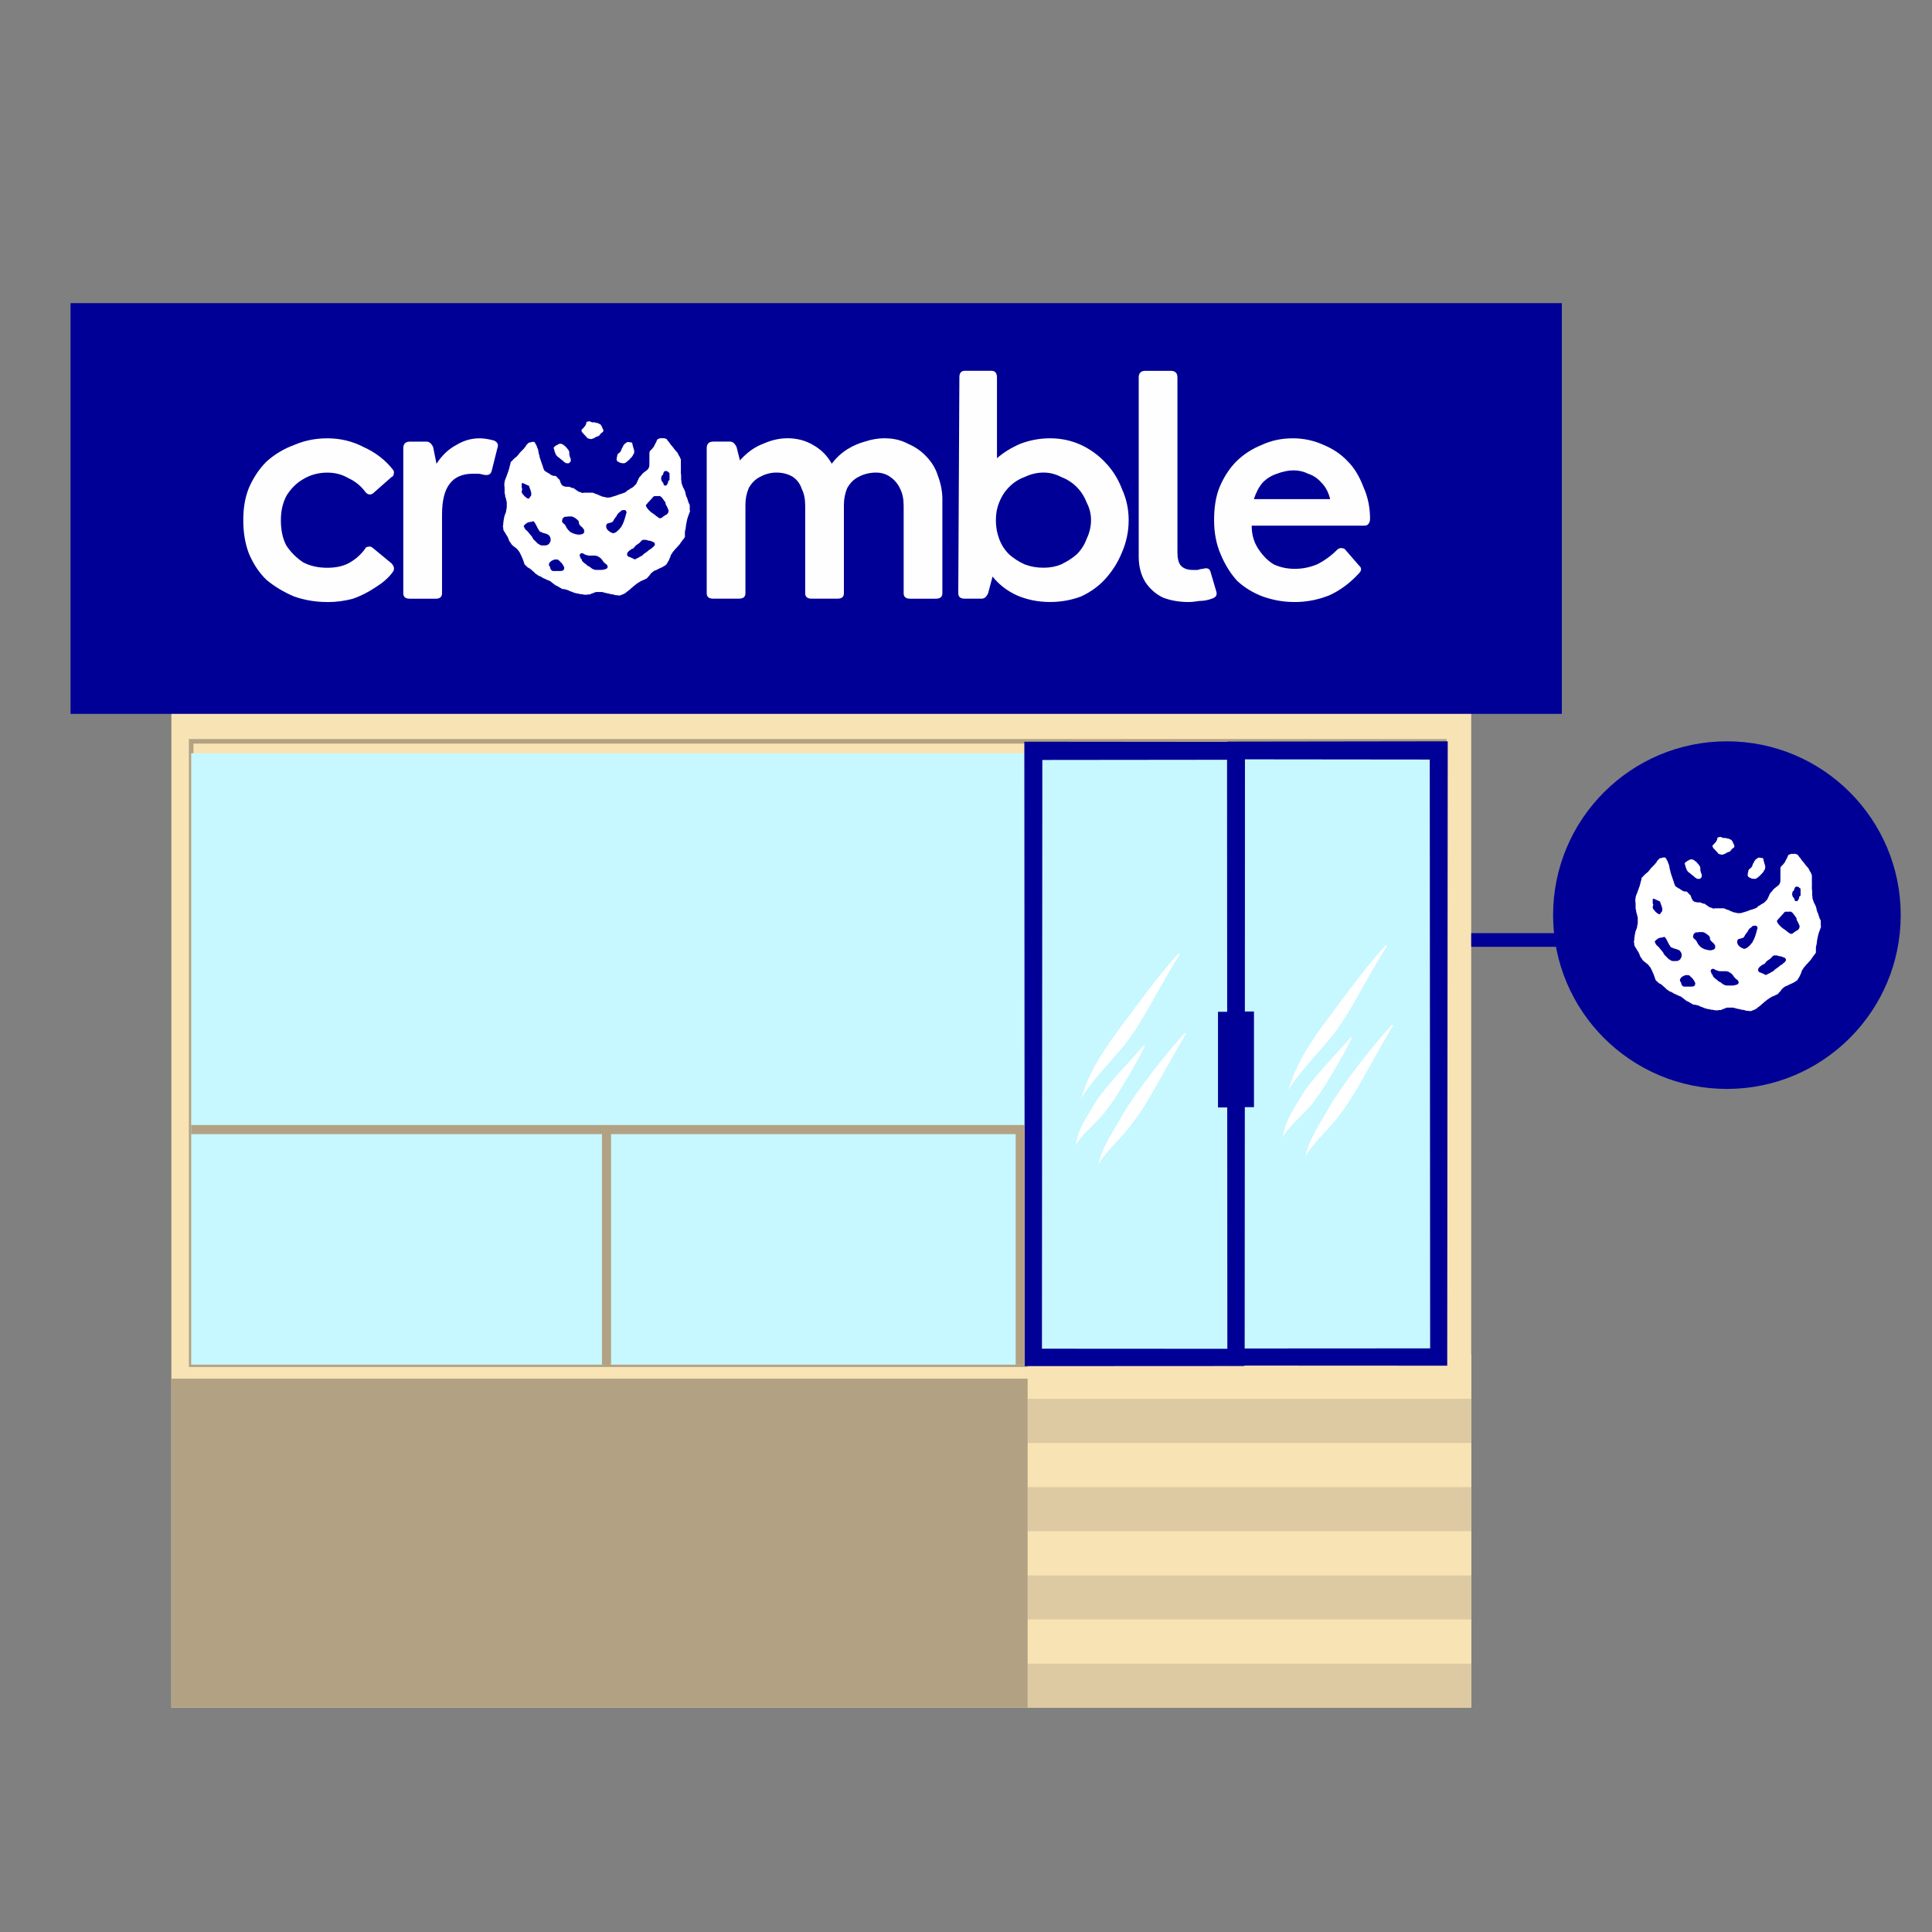 <?xml version="1.0" encoding="UTF-8"?>
<svg id="Layer_1" xmlns="http://www.w3.org/2000/svg" version="1.1" xmlns:xlink="http://www.w3.org/1999/xlink" viewBox="0 0 1080 1080">
  <rect x="0" y="0" width="1080" height="1080" fill="#808080" stroke="none"/>
  <!-- Generator: Adobe Illustrator 29.8.1, SVG Export Plug-In . SVG Version: 2.1.1 Build 2)  -->
  <defs>
    <style>
      .st0 {
        clip-path: url(#clippath-6);
      }

      .st1 {
        clip-path: url(#clippath-4);
      }

      .st2 {
        fill: #b2a283;
      }

      .st3 {
        stroke-width: 5.09px;
      }

      .st3, .st4, .st5 {
        stroke-miterlimit: 10;
      }

      .st3, .st6, .st5 {
        fill: none;
      }

      .st3, .st5 {
        stroke: #b2a283;
      }

      .st7, .st8, .st9 {
        fill-rule: evenodd;
      }

      .st7, .st10 {
        fill: #000096;
      }

      .st8 {
        fill: #fff;
      }

      .st11, .st9 {
        fill: #c7f7ff;
      }

      .st12 {
        fill: #ddc9a2;
      }

      .st13 {
        fill: #f8e3b4;
      }

      .st4 {
        fill: #bababa;
        stroke: #000096;
        stroke-width: 7.63px;
      }

      .st14 {
        clip-path: url(#clippath-1);
      }

      .st15 {
        clip-path: url(#clippath-5);
      }

      .st16 {
        clip-path: url(#clippath-3);
      }

      .st5 {
        stroke-width: 2.54px;
      }

      .st17 {
        clip-path: url(#clippath-2);
      }

      .st18 {
        fill: #fefefe;
      }

      .st19 {
        clip-path: url(#clippath);
      }
    </style>
    <clipPath id="clippath">
      <rect class="st6" x="39.43" y="169.46" width="833.64" height="229.59"/>
    </clipPath>
    <clipPath id="clippath-1">
      <rect class="st6" x="275.36" y="221.41" width="115.49" height="115.65"/>
    </clipPath>
    <clipPath id="clippath-2">
      <rect class="st6" x="907.61" y="453.74" width="115.49" height="115.65"/>
    </clipPath>
    <clipPath id="clippath-3">
      <rect class="st6" x="682.11" y="416.05" width="127.81" height="347.56"/>
    </clipPath>
    <clipPath id="clippath-4">
      <rect class="st6" x="682.11" y="414.4" width="127.81" height="349.21"/>
    </clipPath>
    <clipPath id="clippath-5">
      <rect class="st6" x="572.56" y="416.05" width="123.93" height="347.56"/>
    </clipPath>
    <clipPath id="clippath-6">
      <rect class="st6" x="572.56" y="414.4" width="123.93" height="349.21"/>
    </clipPath>
  </defs>
  <rect class="st13" x="95.79" y="279.02" width="726.64" height="675.57"/>
  <g>
    <g class="st19">
      <path class="st10" d="M39.43,169.46h833.95v229.59H39.43v-229.59Z"/>
    </g>
    <path class="st18" d="M182.99,336.54c-6.65,0-12.83-1.08-18.55-3.09-5.88-2.47-10.98-5.57-15.46-9.28-4.17-4.02-7.42-8.97-9.89-14.84-2.16-5.72-3.09-11.9-3.09-18.55s.93-12.52,3.09-17.93c2.47-5.72,5.72-10.67,9.89-14.84,4.48-4.02,9.59-7.11,15.46-9.28,5.72-2.47,11.9-3.71,18.55-3.71,7.42,0,14.22,1.7,20.41,4.95,6.49,2.94,11.9,7.11,16.08,12.37.77.93.93,1.7.62,2.47,0,.93-.46,1.55-1.24,1.86l-10.51,9.28c-1.7.93-3.09.46-4.33-1.24-2.47-3.25-5.57-5.72-9.28-7.42-3.4-2.01-7.27-3.09-11.75-3.09-4.95,0-9.59,1.24-13.61,3.71-3.71,2.16-6.8,5.26-9.28,9.28-2.16,4.17-3.09,8.66-3.09,13.61,0,5.41.93,10.2,3.09,14.22,2.47,3.71,5.57,6.8,9.28,9.28,4.02,2.16,8.66,3.09,13.61,3.09,4.48,0,8.35-.77,11.75-2.47,3.71-2.01,6.8-4.64,9.28-8.04.31-.77.93-1.24,1.86-1.24.77-.31,1.55-.15,2.47.62l10.51,8.66c1.55,1.7,1.86,3.4.62,4.95-2.47,3.4-5.88,6.18-9.89,8.66-3.71,2.47-7.88,4.64-12.37,6.18-4.64,1.24-9.28,1.86-14.22,1.86Z"/>
    <path class="st18" d="M243.37,334.68h-14.22c-2.47,0-3.71-.93-3.71-3.09v-81.01c0-2.47,1.24-3.71,3.71-3.71h9.28c1.55,0,2.78,1.08,3.71,3.09l1.86,9.28c3.25-4.95,6.96-8.35,11.13-10.51,4.02-2.47,8.35-3.71,12.99-3.71,2.47,0,5.1.46,8.04,1.24,2.01.93,2.63,2.32,1.86,4.33l-3.09,12.37c-.46,2.16-1.86,2.94-4.33,2.47-1.24-.31-2.47-.62-3.71-.62h-2.47c-5.88,0-10.2,1.86-12.99,5.57-2.94,3.71-4.33,9.59-4.33,17.32v43.91c0,2.16-1.24,3.09-3.71,3.09Z"/>
    <path class="st18" d="M494.64,245.01c4.95,0,9.28,1.08,12.99,3.09,4.02,1.7,7.58,4.17,10.51,7.42,2.78,2.94,4.95,6.49,6.18,10.51,1.55,4.17,2.47,8.5,2.47,12.99v52.57c0,2.16-1.24,3.09-3.71,3.09h-14.22c-2.47,0-3.71-.93-3.71-3.09v-48.86c0-3.71-.62-6.8-1.86-9.28-1.24-2.78-3.09-5.1-5.57-6.8-2.16-1.55-4.79-2.47-8.04-2.47-3.71,0-7.11.93-9.89,2.47-2.47,1.24-4.64,3.4-6.18,6.18-1.24,2.94-1.86,6.03-1.86,9.28v49.47c0,2.16-1.24,3.09-3.71,3.09h-14.22c-2.47,0-3.71-.93-3.71-3.09v-48.86c0-3.71-.62-6.8-1.86-9.28-.93-2.78-2.47-5.1-4.95-6.8-2.47-1.55-5.57-2.47-9.28-2.47-3.4,0-6.49.93-9.28,2.47-2.47,1.24-4.64,3.4-6.18,6.18-1.24,2.94-1.86,6.03-1.86,9.28v49.47c0,2.16-1.24,3.09-3.71,3.09h-14.22c-2.47,0-3.71-.93-3.71-3.09v-81.01c0-2.47,1.24-3.71,3.71-3.71h9.28c1.55,0,2.78,1.08,3.71,3.09l1.86,7.42c4.02-4.48,8.35-7.58,12.99-9.28,4.48-2.01,8.97-3.09,13.61-3.09,5.26,0,10.05,1.24,14.22,3.71,4.48,2.47,8.04,6.03,10.51,10.51,2.47-3.25,5.26-5.88,8.66-8.04,3.25-2.01,6.49-3.4,9.89-4.33,3.71-1.24,7.42-1.86,11.13-1.86Z"/>
    <path class="st18" d="M587.01,245.01c6.18,0,11.9,1.24,17.32,3.71,5.26,2.47,9.89,5.88,13.61,9.89,4.02,4.17,7.11,9.12,9.28,14.84,2.47,5.41,3.71,11.13,3.71,17.32s-1.24,12.21-3.71,17.93c-2.16,5.41-5.26,10.36-9.28,14.84-3.71,4.17-8.35,7.42-13.61,9.89-5.41,2.01-11.13,3.09-17.32,3.09-6.65,0-12.83-1.24-18.55-3.71-5.41-2.47-9.89-5.88-13.61-10.51l-2.47,9.28c-.93,2.16-2.16,3.09-3.71,3.09h-9.28c-2.47,0-3.71-.93-3.71-3.09l.62-120.59c0-2.47.93-3.71,3.09-3.71h14.84c2.01,0,3.09,1.24,3.09,3.71v45.15c3.71-3.25,8.04-5.88,12.99-8.04,5.26-2.01,10.82-3.09,16.7-3.09ZM583.3,317.36c3.71,0,6.96-.62,9.89-1.86,3.25-1.55,6.18-3.4,8.66-5.57,2.47-2.47,4.33-5.26,5.57-8.66,1.55-3.25,2.47-6.8,2.47-10.51s-.93-6.96-2.47-9.89c-1.24-3.25-3.09-6.18-5.57-8.66-2.47-2.47-5.41-4.33-8.66-5.57-2.94-1.55-6.18-2.47-9.89-2.47s-7.27.93-10.51,2.47c-3.4,1.24-6.18,3.09-8.66,5.57-2.47,2.47-4.33,5.41-5.57,8.66-1.24,2.94-1.86,6.18-1.86,9.89s.62,7.27,1.86,10.51c1.24,3.4,3.09,6.18,5.57,8.66,2.47,2.16,5.26,4.02,8.66,5.57,3.25,1.24,6.8,1.86,10.51,1.86Z"/>
    <path class="st18" d="M664.37,336.54c-5.41,0-10.2-.93-14.22-2.47-4.17-2.01-7.42-4.95-9.89-8.66-2.47-4.02-3.71-8.81-3.71-14.22v-100.18c0-2.47,1.24-3.71,3.71-3.71h14.22c2.47,0,3.71,1.24,3.71,3.71v97.71c0,3.4.62,5.88,1.86,7.42,1.55,1.7,3.87,2.47,6.8,2.47h2.47c1.24-.31,2.16-.62,3.09-.62,2.47-.77,3.87-.15,4.33,1.86l3.09,10.51c.77,2.16,0,3.56-2.47,4.33-2.16.77-4.33,1.24-6.8,1.24-2.16.31-4.17.62-6.18.62Z"/>
    <path class="st18" d="M722.57,245.01c6.18,0,11.9,1.24,17.32,3.71,5.26,2.16,9.89,5.26,13.61,9.28,3.71,3.71,6.49,8.5,8.66,14.22,2.47,5.41,3.71,11.44,3.71,17.93,0,1.24-.46,2.32-1.24,3.09-.46.46-1.24.62-2.47.62h-62.46c0,4.95,1.24,9.28,3.71,12.99,2.47,3.71,5.26,6.65,8.66,8.66,3.71,1.7,7.58,2.47,11.75,2.47s8.19-.77,12.37-2.47c4.02-2.01,7.73-4.64,11.13-8.04,1.24-1.24,2.63-1.39,4.33-.62l8.04,9.28c1.55,1.24,1.55,2.78,0,4.33-4.95,5.41-10.51,9.59-16.7,12.37-6.18,2.47-12.68,3.71-19.17,3.71s-12.21-1.08-17.93-3.09c-5.41-2.01-10.2-4.95-14.22-8.66-3.71-4.02-6.8-8.97-9.28-14.84-2.47-5.72-3.71-12.06-3.71-19.17s.93-13.14,3.09-18.55c2.47-5.72,5.57-10.51,9.28-14.22,4.02-4.02,8.81-7.11,14.22-9.28,5.26-2.47,11.13-3.71,17.32-3.71ZM723.18,262.94c-2.94,0-6.03.62-9.28,1.86-2.94.93-5.57,2.47-8.04,4.95-2.16,2.47-3.71,5.57-4.95,9.28h42.67c-.93-3.71-2.47-6.8-4.95-9.28-2.16-2.47-4.64-4.02-7.42-4.95-2.47-1.24-5.26-1.86-8.04-1.86Z"/>
    <g class="st14">
      <path class="st8" d="M329.32,235.48h-.15s-.15,0-.15.15h-.46s-.15,0-.15.15h-.31q-.15,0-.15.15h-.15v.46q0,.15-.15.15v.62h-.15v.31h-.15v.15s-.15,0-.15.15v.31h-.15v.15h-.15v.15h-.15v.15s-.15,0-.15.15c0,0-.15,0-.15.15v.15h-.15v.15h-.15v.15h-.15v.15h-.15v.15h-.15v.15h-.15v.15h-.15v.15h-.15v.15c0-.15,0,0,0,0h-.15v.93q.15,0,.15.15v.15h.15v.31h.15v.15h.15v.15q.15,0,.15.15h.15s0,.15,0,0v.15s.15,0,.15.15c.15,0,.15.15.15.15h.15v.15c0-.15,0,0,0,0,0,.15.15.15.15.15q0-.15,0,0c0,.15.15.15.15,0v.15s0,.15.15.15v.15h.15q.15,0,.15.15v.15h.15q0,.15,0,0v.15h.15v.15h.15v.15h.15v.15q.15,0,.15.15h.15v.31h.15c.15,0,.15.15.15.15q-.15,0,0,0,0,.15.15.15h.31l.15.15.15.15c0-.15.31-.15.46,0h.46s.15.15.31.15c.31,0,.46-.15.31-.15h.31q0-.15.15-.15h.46v-.15h.31v-.15h.31v-.15c0,.15.15,0,.15,0q0-.15,0,0h.15c0-.15.15-.15.15-.15q0-.15,0,0v-.15q.15,0,0,0h.15l.15-.15h.31q.15,0,.15-.15h.15v-.15h.46v-.15h.15c.15,0,.31,0,.31-.15v.15s0-.15.15-.15c0,0,0-.15,0,0h.15v-.15h.15v-.15h.15v-.15q0,.15,0,0v-.15h.15q0-.15,0,0s.15,0,.15-.15v-.15q0-.15.15-.15h.15v-.15h.15v-.31h.15q.15,0,.15-.15h.15v-.15h.15v-.15.15q0-.15.15-.15h.15v-.15h.15v-.15h.15v-.15h.15v-.62c0-.31,0-.62,0-.46l-.15-.15v-.31h-.15v-.15c0-.15-.15-.15-.15-.15,0,.15,0,0,0-.15v-.15h-.15v-.15q-.15,0-.15-.15v-.46h-.15v-.31h-.15v-.15c-.15,0-.15-.15-.15-.15,0-.15-.15-.15-.15,0v-.15q0-.15-.15-.15v-.15h-.15.15l-.15-.15h-.15l-.15-.15h-.31v-.15h-.31v-.15h-.31v-.15h-.15s0-.15-.31-.15h-.77v-.15h-.46v-.15h-1.7l-.15-.15h-.31q0-.15-.15-.15h-.15q0-.15-.15-.15h-.31v-.15h-.46M368.9,245.06h-.15c.15,0,0,0,0,0q-.15,0-.15.15h-.46v.15h-.15s0,.15-.15.15h-.15c-.15,0-.31.15-.31.15v.31h-.15v.31h-.15v.31c-.15,0-.15.15-.15.15v.31h-.15v.31h-.15v.15s-.15,0-.15.15v.15c-.15,0-.15.15-.15.15v.15s-.15,0-.15.15v.15c-.15,0-.15.15-.15.15v.15h-.15v.31h-.15v.31h-.15v.31h-.15v.15q0,.15-.15.15v.15h-.15v.15h-.15v.15h-.15v.15h-.15v.31h-.15v.15h-.15v.15h-.15v.15h-.15c-.15,0-.15.15-.15.15q0,.15-.15.15v.15h-.15c0,.15-.15.15-.15.15v.15h-.15v.15h-.15v.62h-.15v3.87c0,3.71,0,4.17-.15,4.02v.46h-.15v.31h-.15v.31h-.15v.15s0,.15,0,0v.15h-.15v.15c0-.15,0,0,0,0h-.15v.15h-.15v.15h-.15v.15h-.15v.15h-.15c.15,0,0,0,0,0v.15h-.15l-.15.15h-.15v.15h-.15q0,.15-.15.15s-.15,0-.15.15h-.15v.15h-.15v.15h-.15c0,.15-.15.15-.15.15h-.15v.15h-.15v.15h-.15v.15h-.15v.15h-.15s0,.15-.15.15v.15h-.15v.15h-.15v.15h-.15v.31h-.15v.15h-.15v.15h-.15v.15h-.15v.15l-.31.31q-.15,0-.15.15-.15,0-.15.15v.15h-.15v.15h-.15v.15-.15.31h-.15v.31q-.15,0-.15.15v.15q0,.15-.15.15v.15c-.15,0-.15.15-.15.15v.31h-.15v.31h-.15v.15s0,.15-.15.15v.31h-.15v.31q0,.15-.15.15v.15q-.15,0-.15.15v.15h-.15v.15h-.15v.15h-.15v.15h-.15v.15h-.15v.15h-.15v.15h-.15v.15h-.15v.15h-.15v.15s-.15,0-.15.15h-.15v.15h-.15c.15,0,0,0,0,0v.15h-.15s-.15,0-.15.15h-.15v.15h-.15q-.15,0,0,0h-.15l-.15.15h-.15v.15s-.15,0,0,0h-.15c-.15,0-.15.15-.15.15h-.15s-.15,0-.15.15h-.15v.15h-.15v.15h-.15c-.15,0-.15.15-.15.15h-.15v.15h-.31v.15h-.31c-.15,0-.15.15-.15.15h-.15v.31c-.15-.15-.15,0-.15,0v.15h-.15c.15,0,0,0,0,0-.15,0-.15.15-.15.15v.15h-.31v.15h-.31v.15h-.15s0,.15-.15.15h-.31s.15.15,0,.15h-.31l-.15.15c0-.15,0,0,0,0h-.31l-.15.15h-.31v.15h-.31q0,.15-.15.15h-.46.15-.15c-.15,0-.15.15-.15.15h-.31s0,.15-.15.15h-.31c.15,0,0,0,0,0l-.15.15h-.15q-.15,0-.15.15h-.31q-.15,0-.15.15c.15,0,0,0,0,0h-.15l-.15.15h-.46v.15h-.31s0,.15-.15.15h-.15c-.15,0-.31,0-.15,0h-.15q-.15,0-.15.15h-.31q0,.15-.15.15h-.46v.15h-.46q0,.15-.15.15s-.15,0,0,0h-.31s0,.15-.15.15h-.31c.15,0-.15,0-.77,0h-1.08c-.15,0-.31-.15-.31-.15.15,0-.15,0-.31,0s-.15,0-.15-.15h-.15c-.15,0-.31,0-.15,0h-.15q-.31,0-.31-.15c.15,0,0,0,0,0-.15,0-.31,0-.15,0h-.15s-.15,0,0,0h-.31v-.15h-.46v-.15h-.15c-.15,0-.15-.15-.15-.15h-.31v-.15h-.46v-.15h-.31v-.15h-.31v-.15h-.15s0-.15-.15-.15h-.31v-.15h-.46s0-.15-.15-.15h-.15c.15,0,0,0-.15,0h-.15v-.15h-.31v-.15h-.31v-.15h-.31l-.15-.15h-.31v-.15h-5.26q0,.15-.15.15h-.62c.15,0,0,0,0,0q-.15,0-.15-.15h-.46v-.15h-.15q-.15,0-.15-.15h-.31c.15,0,0,0,0,0h-.15q0-.15-.15-.15h-.31q0-.15-.15-.15h-.15v-.15h-.31v-.15h-.15v-.15c-.15.15-.15,0-.15,0h-.15v-.15h-.15s0-.15-.15-.15h-.15v-.15h-.15v-.15h-.15v-.15h-.31v-.15h-.15v-.15h-.31v-.15h-.15v-.15h-.15v-.15h-.77c0-.15-.15-.15-.15-.15h-.31s-.15,0-.15-.15h-.31v-.15h-.31v-.15h-.31c0-.15-.15-.15-1.08-.15h-1.24q.15,0,0,0v-.15h-.62c0-.15-.15-.15-.15-.15h-.31s-.15,0-.15-.15h-.15q0-.15-.15-.15h-.15v-.15h-.15v-.15h-.15v-.15h-.15v-.15h-.15v-.31h-.15v-.15c0-.15-.15-.15-.15-.15v-.15c-.15,0-.15-.15-.15-.15v-.31h-.15v-.31q-.15,0-.15-.15v-.15q0-.31-.15-.31v-.31h-.15v-.31h-.15v-.15h-.15v-.15h-.15q-.15,0-.15-.15t-.15-.15c0,.15,0,0,0,0-.15,0-.15-.15-.15-.15v-.15h-.15v-.15h-.15c.15,0,0,0,0,0v-.15h-.15v-.15h-.15v-.15c-.15,0-.15-.15-.15-.15h-.15v-.15h-.15v-.15h-.15c-.15,0-.15-.15-.15-.15h-.93c.15,0,0,0-.15,0h-.15q0-.15-.15-.15h-.31c-.15,0-.15-.15-.15-.15h-.31.15c0-.15-.15-.15-.15-.15h-.31v-.15h-.15.15-.15v-.15h-.31v-.15h-.15v-.15h-.15s-.15,0-.15-.15h-.15v-.15h-.15v-.15h-.31q0-.15-.15-.15h-.15v-.15h-.31v-.15h-.15l-.15-.15h-.15v-.15h-.15c-.15,0-.15-.15-.15-.15h-.15v-.15h-.31v-.15h-.15v-.15h-.15v-.15h-.15v-.15q-.15,0-.15-.15v-.15h-.15v-.31q-.15,0-.62-1.7c-.31-.93-.77-2.32-1.08-3.09-.93-2.78-.77-2.47-.77-2.63v-.31q0-.15-.15-.15v-.31c0,.15,0,0,0,0v-.15h-.15v-.46q-.15,0-.15-.15s0-.15,0,0v-.77h-.15v-.15c0,.15,0-.15,0-.31,0,0,0-.15,0,0v-.15q0-.31-.15-.31v-.31c0,.15,0,0,0,0v-.15c-.15,0-.15-.15-.15-.15v-.15q0-.15-.15-.15v-.31h-.15v-.31c0,.15,0,0,0,0,0-.15-.15-.15-.15-.15v-.15s0-.15,0,0v-.15q-.15,0-.15-.15v-.31h-.15v-.31h-.15v-.31h-.15v-.15h-.15v-.15q0-.15-.15-.15v-.31h-.15v-.31h-.15v-.31c-.15.15-.15,0-.15,0h-.15s-.15,0-.15-.15h-.31s0-.15-.15-.15v.15h-.93v.15h-.46l-.15.15h-.31c-.31,0-.46,0-.31,0,0,0,0,.15-.15.15s-.31,0-.15,0h-.15v.15h-.15v.15h-.15v.15h-.15v.15h-.15v.15h-.15v.15h-.15v.15h-.15v.15h-.15v.15q-.15,0-.15.15v.15h-.15v.31h-.15v.15h-.15v.31h-.15v.15h-.15v.15h-.15q0,.15,0,0v.15h-.15v.15l-.15.15v.15s-.15,0,0,0h-.15v.15h-.15v.15h-.15v.15h-.15v.15h-.15v.15h-.15v.15h-.15v.15h-.15c.15,0,0,0,0,0v.15h-.15v.15h-.15v.15h-.15v.15s-.15,0-.15.15h-.15v.15h-.15v.15c0-.15,0,0,0,0h-.15v.15l-.15.15c-.15,0-.15.15-.15.15v.15h-.15v.15h-.15v.15c-.15,0-.15.15-.15.15v.15h-.15v.15h-.15v.15h-.15v.15c0,.15-.15.15-.15.15,0,0,0,.15-.15.15,0,0,0,.15-.15.15,0,.15-.15.15-.15.15,0,.15-.15.15-.15.15l-.15.15h-.15v.15h-.15v.15h-.15l-.15.15c.15,0,0,0,0,0v.15h-.15l-.15.15h-.15q0,.15-.15.15v.15h-.15v.15h-.15v.15h-.15v.15h-.15v.15h-.15v.15h-.15v.15l-.15.15h-.15v.15q-.15,0,0,0v.15h-.31v.15h-.15v.15s-.15,0-.15.15c0,0-.15.15-.15.31s0,.15,0,0v.46c0,.15-.15.31-.15.31,0-.15,0,0,0,0v.46h-.15v.46h-.15v.62h-.15v.62l-.15.15v.31q0,.15-.15.15v.31s0,.15-.15.15v.31s0,.15,0,0v.15c0,.15-.15.31-.15.15v.31s0,.15,0,0c-.15,0-.15.15-.15.15v.15q-.15,0-.15.15v.46h-.15v.31q-.15,0-.15.15v.31q-.15,0-.15.15v.15q0,.15-.15.15v.31l-.15.15v.31s-.15,0-.15.15v.31h-.15v.31h-.15v.31l-.15.15v.31h-.15v.46h-.15v.31l-.15.31v.77c-.15.15-.15.31-.15.31v1.7c.15,0,.15.62.15,2.16v1.7c.15.15.15.46.15.46,0-.15,0,0,0,0v.15s0,.15.15.15v.93c.15.31.15.46.15.46v.15s.15,0,.15.15v.15c0,.15.15.15.15.15v.46c0,.15,0,.31.15.15v.77h.15v.46h.15v.62c0-.31,0,2.16,0,2.63,0,0,0,.15,0,0v.46l-.15.15v.62s-.15,0-.15.15v.15c0-.15,0,0,0,.15,0,.46,0,.62,0,.46,0,0-.15.15-.15.31v.46c0-.15,0,0-.15,0v.15c0-.15,0,0,0,.15v.15h-.15v.31h-.15v.31l-.15.15v.15c0,.15-.15.31-.15.31,0,.15,0,.31-.15.46v.46c0,.15-.15.15-.15.15v.62q-.15,0-.15.15v.46c0,.31-.15.46-.15.46v.62c0-.15,0,.15,0,.31,0,0,0,.15-.15.15,0-.15,0,0,0,.31v.77c0,.31,0,.46,0,.31-.15,0-.15.15-.15.31v.46c-.15,0-.15.15,0,.15v.46q0,.15.15.15v.46c0,.46,0,.62,0,.46v.31q.15,0,.15.15v.15h.15v.31h.15v.31h.15v.15l.15.15v.15h.15v.15l.15.15v.15h.15v.31q0-.15.15,0v.15s.15,0,.15.15v.15h.15v.31h.15v.15h.15v.15q0,.15.15.15v.15c0,.15.15.15.15.15v.15h.15v.15l.15.15v.31h.15v.31h.15v.31s.15,0,.15.15v.31h.15v.46h.15v.31h.15v.15s0,.15.15.15v.15l.15.15c.15,0,.15.15.15.15.15,0,.15.15.15.15v.15h.15v.15c0,.15.15.15.15.15v.15c.15,0,.15.15.15.15v.15h.15v.15c.15,0,.15.15.15.15h.15v.15q.15,0,.15.15c.15,0,.15.15.15.15l.15.15h.15v.15h.15l.15.15h.15v.15h.15v.15h.15v.15h.15c.15,0,.15.15.15.15l.15.15h.15v.15h.15c.15,0,.15.15.15.15,0,0,.15,0,.15.15h.15v.15h.15c-.15,0,0,0,0,0v.15c.15,0,.15.15.15.15h.15v.15h.15v.15s0,.15.15.15v.15h.15v.15c.15,0,.15.15.15.15,0,.15.15.15.15.15q0,.15.15.15v.15h.15v.15l.15.15v.15c0,.15.15.15.15.15v.15h.15v.46h.15v.15l.15.15v.15h.15c-.15,0,0,0,0,0v.31l.15.15v.31h.15v.31h.15v.31h.15v.31q.15,0,.15.15v.15s.15,0,.15.15c0,0,0,.15,0,0v.31h.15v.46h.15v.31c.15,0,.15.15.15.15v.15s0,.15.15.31v.31h.15v.46h.15v.46h.15v.31h.15v.15l.15.15q.15,0,.15.15v.15h.15q0,.15.15.15h.15s0,.15.15.15q0,.15.15.15v.15h.15v.15q.15,0,.15.15.15,0,.15.15h.15v.15h.31v.15h.15v.15h.46v.15s.15,0,0,0h.15s0,.15.15.15h.15v.15h.15q0,.15.15.15v.15h.15c.15,0,.15.15.15.15h.15v.15h.15v.15h.15v.15c0-.15,0,0,0,0h.15c0,.15.15.15.15.15v.15h.15v.15h.15q.15,0,.15.15h.15v.15h.15v.15h.15v.15h.15v.15l.15.15c0-.15,0,0,0,0h.15v.15h.15v.15h.15l.15.15v.15h.15s0,.15.15.15h.15l.15.15h.15v.15h.15l.15.15q.15,0,.15.15h.15v.15h.15v.15h.31s.15,0,.15.15h.46s.15.15,0,.15h.15q.15,0,.15.15h.15c0,.15.15.15.15.15h.15c.15,0,.15.15.15.15h.15v.15h.15l.15.15h.15v.15h.31v.15h.31s0,.15.15.15h.31v.15h.31v.15h.31v.15h.15c.15,0,.31.15.31.15l.15.15h.31v.15h.31c0,.15.15.15.15.15h.31c.15,0,.15.15.15.15h.15q.15,0,.15.15h.15s0,.15.15.15h.15v.15h.15q0,.15.15.15,0,.15.15.15h.15v.15h.15v.15h.15v.15h.31q-.15.15,0,.15h.15c-.15,0,0,0,0,0v.15h.15v.15h.15c0,.15.15.15.15.15h.15v.15h.15v.15h.15v.15h.15c.15,0,.15.15.15.15h.15v.15h.31v.15h.15s.15,0,.15.15h.31v.15h.31v.15h.15l.15.15h.15q0,.15.15.15h.15v.15h.31c-.15.15,0,.15,0,.15h.15c0,.15.15.15.15.15.15,0,.15.15.15.15h.31v.15h.31v.15h.15v.15h.15s0,.15.31.15h.15c-.15,0,0,0,.31,0,.15,0,.31,0,.15,0h.31s.15,0,.15.15h.62l.15.15h.31c.15,0,.15.15.15.15h.31q.15,0,.15.15h.46v.15h.15q.15,0,.15.15h.15l.15.15h.31c-.15,0-.15.15,0,.15h.31q.15,0,.15.15h.31l.15.15h.31v.15h.31q0,.15.15.15h.15l.15.15h.31v.15h.62v.15h.46s0,.15.15.15c0,0,.15,0,0,0h.46c.15,0,.31,0,.15.15h.77c.15,0,.15.15.31.15h.31c.15,0,.15.15.15.15h1.24c0,.15.15.15.46.15h.15l.15.15h2.16c.15,0,.15-.15.15-.15h1.24q0-.15.15-.15h.31v-.15h.15s.15,0,.15-.15h.46-.15c0-.15.15-.15.15-.15h.31l.15-.15h.15c.15,0,.15-.15.15-.15h.31q0-.15.15-.15h.15s0-.15.15,0v-.15h.31s.15,0,.15-.15h1.7c.62,0,1.86,0,1.7,0h.46q0,.15.15.15h.31s0,.15.15.15h.46v.15h.62c0,.15.15.15.15.15h.15c-.15,0,0,0,.15,0h.15s0,.15.15.15.31,0,.15,0h.46q.15,0,.15.15h.46l.15.15h.46v.15h.46c-.15,0,.15,0,.31,0h.31q0,.15.15.15h.46c.15,0,.15.15.15.15h.31q.15,0,.15.15h.46q0,.15.46.15h1.08q.15,0,.15.15c-.15,0,0,0,.46,0h.46q0-.15.15-.15h.46v-.15h.31q0-.15.15-.15h.15v-.15h.46c0-.15.15-.15.15-.15h.15c0-.15.31-.15.31-.15.15,0,.15-.15.15-.15h.15v-.15h.31-.15.15s.15-.15,0-.15h.15c.15,0,.15-.15.15-.15h.15v-.15h.15v-.15h.15v-.15h.15v-.15h.15c.15,0,.15-.15.15-.15h.15v-.15h.31v-.15l.15-.15h.15v-.15h.15v-.15h.31v-.15l.15-.15h.15v-.15h.15v-.15h.15v-.15h.15v-.15h.15v-.15h.15l.15-.15.15-.15.31-.15v-.15h.15v-.15h.15v-.15h.15q0-.15.15-.15v-.15h.31v-.15h.15v-.15h.15v-.15h.15l.15-.15s.15-.15.31-.15v-.15h.15v-.15h.15v-.15h.15q.15,0,.15-.15h.15s0-.15.15-.15h.15v-.15h.15v-.15h.15l.15-.15h.15v-.15h.31v-.15h.15c.15,0,.15-.15.15-.15h.15v-.15h.15l.15-.15h.15v-.15h.31q0-.15.15-.15h.31v-.15h.15c.15,0,.31,0,.31-.15,0,0,.15,0,0,0h.15s0-.15.15-.15h.15l.15-.15h.15s.15,0,.15-.15h.31v-.15h.15c-.15,0,0,0,0,0h.15v-.15h.31v-.15h.31v-.15q.15,0,.15-.15c.15,0,.15-.15.15,0v-.15h.15v-.15q.15,0,.15-.15v-.15h.15v-.15h.15v-.15h.15s0-.15.15-.15v-.15h.15v-.15h.15v-.15l.15-.15.15-.15v-.15h.15v-.15l.15-.15v-.15h.15v-.15h.15v-.15h.15s0-.15.15-.15v-.15h.15l.15-.15q0-.15.15-.15h.15v-.15h.15v-.15h.15v-.15h.31v-.15h.15v-.15h.31v-.15h.31l.15-.15h.31s0-.15.15-.15h.15q.15,0,.15-.15h.15l.15-.15h.15v-.15h.31v-.15h.31c0-.15.15-.15.15-.15h.15s0-.15.15-.15h.15c0-.15.15-.15.15-.15h.15c.15,0,.15-.15.15-.15h.31v-.15h.31s0-.15.15-.15h.15v-.15h.31v-.15q0,.15,0,0h.15v-.15h.31v-.15h.31v-.15h.15v-.15h.31v-.15h.15v-.15h.31v-.15h.15v-.15h.15v-.15c0-.15.15-.15.15-.15v-.15h.15v-.15s.15-.15.15-.31h.15v-.31h.15v-.15l.15-.15v-.15c.15,0,.15-.15.15-.15v-.15h.15v-.15l.15-.15q0-.15,0,0v-.15l.15-.15v-.31h.15v-.31c.15,0,.15-.15.15-.15v-.15l.15-.15c-.15,0,0,0,0,0v-.15c0-.15.15-.15.15-.15v-.15q0-.15.15-.15v-.46l.15-.15v-.31s.15-.15.15,0v-.31h.15v-.31h.15v-.15q0-.15.15,0v-.15l.15-.15v-.15l.15-.15v-.15h.15v-.15l.15-.15v-.15h.15v-.15h.15v-.15l.15-.15c.15,0,.15-.15.15-.15v-.15h.15q0-.15.15-.15c0,.15,0,0,0,0v-.15h.15v-.15h.15v-.15l.15-.15v-.15h.15s0-.15.15-.15c0-.15.15-.15.15-.15,0,0,0-.15.15-.15h.15v-.31h.15v-.15h.15v-.15h.15v-.15h.15v-.15l.15-.15h.15v-.15s.15,0,.15-.15l.15-.15.15-.15v-.15h.15s0-.15.15-.15v-.15h.15v-.15h.15v-.15l.15-.15v-.15l.15-.15v-.15h.15v-.15s.15,0,.15-.15v-.15h.15v-.15h.15v-.15h.15v-.31h.15v-.15h.15v-.15s.15,0,.15-.15v-.15h.15v-.15h.15v-.15h.15v-.15s.15,0,.15-.15v-.15h.15v-.15s.15,0,.15-.15v-.15h.15v-.15h.15v-3.09c0-.15,0-.31.15-.31v-.77s.15,0,.15-.15v-.31c0-.15,0-.31.15-.15v-.77c0-.15,0-.31,0-.15,0,0,.15-.15.15-.31v-.93s0-.15.15-.15v-.77c0-.15,0,0,.15,0v-.15c0-.15,0-.31,0-.15v-.15c0-.15,0-.31,0-.15,0,0,.15-.15.15-.31v-.46l.15-.15v-.62q.15,0,.15-.15v-.31l.15-.15s0-.15,0,0v-.31s0-.15.15-.15v-.46h.15v-.31c.15,0,.15-.15.15-.15v-.31h.15v-.46h.15v-.31h.15v-.46q.15,0,.15-.15v-.31h.15v-.31h.15v-.46c0,.15,0,0,0-.15-.15,0-.15-.15-.15-.15v-.31c0,.15,0-.15,0-1.55v-1.24h-.15v-.31s0-.15-.15-.15v-.15c-.15,0-.15-.15-.15-.15v-.15h-.15v-.31q0-.15-.15-.15v-.31s-.15,0-.15-.15v-.31l-.15-.15v-.31l-.15-.15v-.31l-.15-.15v-.46h-.15v-.31c-.15,0-.15-.15-.15-.15v-.15l-.15-.15v-.15h-.15v-.46c-.15,0-.15-.15-.15-.31v-.15h-.15v-.62c-.15,0-.15-.15-.15-.46v-.31q-.15,0-.15-.15v-.46h-.15v-.31h-.15v-.31l-.15-.15v-.31h-.15v-.31h-.15v-.15l-.15-.15v-.15s-.15,0-.15-.15v-.15h-.15c.15,0,0-.15,0-.15v-.15h-.15v-.46q-.15,0-.15-.15v-.31h-.15v-.46c-.15,0-.15.15-.15.15.15,0,0,0,0,0v-.15s0-.15,0,0v-.31c0-.15-.15-.15-.15-.15v-.31c0-.15,0-.31-.15-.31v-.46c0,.15,0-.15,0-.46v-.31c-.15.15-.15-.15-.15-.31v-1.86c0-1.08,0-1.39-.15-1.39v-2.63c.15-.15.15-.31,0-.31v-5.26c-.15,0-.15-.15-.15-.15v-.15s-.15,0,0,0q-.15-.15-.15-.31c0-.15-.15-.15-.15-.15v-.46h-.15v-.15h-.15v-.31h-.15v-.15q0,.15,0,0h-.15v-.31h-.15v-.15s0-.15-.15-.15v-.31h-.15c.15,0,0,0,0,0v-.15c0-.15-.15-.15-.15-.15v-.15l-.15-.15v-.31h-.15v-.15c-.15,0-.15-.15-.15-.15h-.15s0-.15,0,0v-.15l-.15-.15-.15-.15v-.15h-.15c0-.15-.15-.15-.15-.15v-.15h-.15v-.15h-.15v-.15c-.15,0-.15-.15-.15-.15,0,0-.15,0-.15-.15v-.15h-.15v-.15h-.15v-.15h-.15v-.15q0-.15-.15-.15v-.15h-.15v-.15q0-.15-.15-.15l-.15-.15v-.15h-.15v-.15h-.15v-.15c-.15,0-.15-.15-.15-.15,0-.15-.15-.15-.15-.15-.15,0-.15-.15-.15-.15q-.15,0,0,0v-.15h-.15s0-.15-.15-.15v-.15h-.15v-.15l-.15-.15v-.15q0-.15-.15,0v-.15l-.15-.15v-.15h-.15v-.15c-.15,0-.15-.15-.15-.15q-.15,0,0,0v-.15h-.15v-.15h-.15v-.15h-.15v-.15h-.15v-.15l-.15-.15v-.15h-.15v-.15h-.15v-.15h-.15v-.31h-.15v-.15s-.15,0-.15-.15h-.15s-.15,0-.15-.15h-.15q-.15,0-.15-.15h-.46q0-.15-.15-.15h-2.47M350.65,247.07v.15h-.15q-.15,0-.15.15h-.15v.15h-.15v.15-.15q0,.15-.15.15h-.15q0,.15-.15.15s0,.15-.15.15h-.15.15-.15q-.15,0-.15.15h.15q0-.15,0,0h-.15v.15h-.15c.15,0,0,.15,0,.15-.15,0-.15.15-.15.15v.15h-.15v.15c-.15,0,0-.15,0-.15,0,0-.15,0-.15.15s-.15.15-.15.15v.46-.15l-.15.31q-.15,0-.15.15v.15s-.15,0-.15.15v.15h-.15v.15s-.15,0-.15.31v.15h-.15v.31q-.15,0-.15.31v.15q-.15,0-.15.15v.15c-.15,0-.15.15-.15.15v.15h-.15v.15q-.15,0-.15.15v.15h-.15v.15q-.15,0-.15.15-.15,0,0-.15-.15,0-.15.15v.15h-.31v.15c0-.15,0,0,0,0v.15h-.31q0,.15-.15.15h-.15v.31q0,.15-.15.15v.15h-.15v.93h-.15s-.15.46-.15,1.08q-.15,1.08,0,1.08,0,.15.15.15v.31h.15v.15h.31v.15h.15v.15h.31l.15.15q.15,0,.15.15h.15l.31.15.31.15h.46q0,.15.62.15h.62q.31.15.31,0h.15l.15-.15h.31s.15,0,0,0q0-.15.15-.15h.15v-.15h.15v-.15h.31v-.15h.15-.15q0-.15.15-.15h.15v-.15q.15,0,0,0v.15c.15,0,.15-.15.15-.15v-.15h.15v-.15h.15q.15,0,.15-.15h.15v-.15q0-.15.15-.15h.31s-.15,0-.15-.15h.15q0-.15.15-.15v-.15h.15v-.15q0-.15.15-.15v-.15h.15q.15,0,.15-.15h.15v-.31c.15.15.15,0,.15,0h.15v-.15q0,.15,0,0v-.15h.15v-.15h.15v-.15h.15v-.15l.15-.15v.15-.15l.15-.31v-.15q0-.15.15-.15v-.15h.15v-.15l.15-.15v-.15h.15s0-.31.15-.77v-1.24h-.15v-.62q0-.15-.15-.15v-.31q-.15,0-.15-.15v-.15h-.15l.15-.15-.15-.15v-.31c0-.15,0-.31-.15-.31v-.31q-.15,0-.15-.31v-.31q0-.15-.15-.15.15,0,0,0v-.46q0-.15-.15-.15v-.15c0-.15,0,0-.15-.15h-.15.15l-2.32-.31h-.15M349.57,247.69v.15-.15q.15,0,0,0M353.44,247.69v.15c.15,0,0-.15,0-.15M312.62,248.15l-.15.15v-.15q0,.15,0,0h-.15v.15q0-.15-.15,0l-.15.15-.31.15-.15.15q0-.15,0,0-.15-.15-.15,0h-.15l-.15.15q-.15.15-.31.15s-.15.15-.77.62c-.46.46-.62.62-.46.62h-.15v.15h.15v.46h.15q-.15,0,0,0v.31l.15.15s-.15,0,0,0l-.15.15h.15v.15q-.15,0,0,0v.15c0-.15,0,0,0,0h.15c-.15,0-.15.15,0,.31v.15q.15.15,0,.15,0,.15.15.15.15.15,0,.15s0,.15.15.15v.31s0,.15.15.15v.15q0,.15.15.15v.15c-.15,0,0,0,0,.15.15.15.31.15.15.15v.15l1.08,1.24h.15l.31.15q.31.46.31.31v.15h.31s0,.15.15.31.31.15.31.15l.15.15.31.31h.15q0,.15.15.15l.15.15s.31.15.46.31c.15.31.31.46.31.46h.15l.15.15c.15,0,.15.15.15.15q.15,0,.31.15s.15.15,0,.15c0-.15,0,0,0,0h.15q0-.15,0,0h.15c0,.15.15.15,0,.15q0-.15.15,0h.15v.15s0-.15,0,0q.15,0,.15-.15c-.15,0,0,0,0,.15h.15v-.15q0,.15,0,0l.15.15c.15-.15.15,0,.15,0h.62c.15,0,.15-.15.15,0h.15s1.08-.93,1.08-1.08l-.15.15s0-.15.15-.15h-.15l.15-.15v-.31q.15-.15,0-.15v-.62s0-.15,0,0v-.15s-.15-.15,0-.15v.15-.15c-.15,0-.31-.31-.15-.31v-.15h-.15v-.15q-.15-.15-.15-.31v-.31c-.15,0-.15-.15-.15-.15v-.31c-.15,0-.15-.15-.15-.15h.15s-.15,0-.15-.15v-.31q-.15-.15,0-.31c-.15,0,0,0,0-.15l-.15-.15q.15,0,0,0l.15-.15v-.31q0-.15-.15-.15,0-.15,0,0,.15,0,0-.15l.15-.15h-.15v-.31s0-.15-.15-.31l-.15-.15q0-.15-.15-.31c-.15,0-.15-.15-.15-.15,0-.15-1.7-2.01-1.7-2.01h-.15c0-.15-.15-.15-.15-.15,0,0-.15-.15-.31-.15l-.15-.31h-.15l-.15-.15c-.15,0-.15-.15-.15-.15q0,.15,0,0h-.31l-.15-.15s-.15-.15-.15,0c0,0,0-.15-.15-.15h-.31s-.15-.15-.15,0h-.15.15-.62q0-.15-.15,0M349.11,248.31v.15s-.15-.15,0-.15M348.8,248.77v-.15.15M348.02,249.86s0,.15,0,0M354.52,252.17v-.15.15M346.79,252.17s0,.15,0,0h.15-.15M354.21,253.87c0,.15,0,0,0,0M350.81,258.05h-.15.15v-.15.15M350.5,258.2q-.15,0,0,0c0,.15,0,0,0,0M315.25,258.36s0,.15.15,0h-.15M349.11,259.13h0M372.3,263.31h-.15.62q.15,0,.15.15h.15v.15h.15v.15q.15,0,0,0,0-.15.15-.15v.15h.15v.15h.15v.15h.15s0,.15.15.15.15,0,.15.15v.15h.15v.31c0-.15,0,.31,0,1.55,0,1.39,0,1.86,0,1.7v.15q0,.15,0,0v.15h-.15v.15h-.15v.15h-.15c-.15,0-.15.15-.15.15h-.15v.46c0,.31,0,.46-.15.46v.31h-.15v.31l-.15.15v.15q-.15,0-.15.15s-.15,0-.15.15v.15h-.15v.15s-.15,0,0,0h-.15s0,.15-.15.15h-.93v-.15h-.15v-.15h-.15v-.15q0,.15,0,0h-.15v-.62l-.15-.15v-.15q0-.15-.15-.15s-.15,0-.15-.15v-.15h-.15v-.31h-.15v-.15h-.15v-.15s-.15,0-.15-.15v-.15h-.15v-.62h-.15v-1.08s.15,0,.15-.15v-.62h.15v-.31h.15v-.15h.31v-.15h.15v-.31l.15-.15s0-.15,0,0v-.15q.15,0,.15-.15v-.46l.15-.15c0-.15.15-.31.15-.31v-.15h.15v-.15h.15v-.15h.15s0-.15.15-.15h.46q.31,0,.15,0M374.46,265.93c0,.15,0,0,0-.31s0-.46,0-.31v.62M374.46,267.63c0,.15,0,0,0-.31s0-.31,0-.15v.46M292.37,270.11c.93.46,2.94,1.24,3.09,1.39h.15v.15h.15v.31h.15v.46s.15,0,.15.31v.15q.15,0,.15.15v.15c0-.15,0,0,0,0q0,.15.15.15v.31h.15v.46h.15v.46q.15,0,.15.15v.15s0,.15.15.46v1.55c0,.15-.15.15-.15.15v.15q0,.15-.15.15v.15h-.15v.15h-.31v.46h-.15v.31h-.15v.15h-.31c.15.15,0,.15-.31.15s-.31,0-.31-.15h-.31v-.15h-.15q-.15,0-.15-.15c.15,0,0,0,0,0h-.15v-.15h-.15v-.15h-.31v-.15c-.15,0-.15-.15-.15-.15h-.15v-.15h-.15v-.15h-.15v-.15h-.15v-.15h-.15v-.15c-.15,0-.15-.15-.15-.15v-.15h-.15v-.15h-.15v-.15h-.15v-.15h-.15v-.15h-.15v-.31h-.15v-.31l-.15-.15v-.31c0-.31,0-.77,0-.62.15,0,.15-.15.15-.15v-.31q0-.15.15-.15v-.46h-.15v-.31l-.15-.15v-.31s0-.15,0,0,0-1.55,0-1.86v-.31h.15v-.15h.15v-.15l.46.15M291.59,274.9v-.31.31M368.59,277.22h.31v.15h.15l.15.15h.15v.15h.15v.15q0-.15,0,0h.15c0,.15.15.15.15.15h.15v.15c0,.15.15.15.15.15,0-.15,0,0,0,0v.15h.15v.15h.15v.15h.15v.31h.15v.15h.15v.15q.15,0,.15.15v.15h.15v.15s.15,0,.15.15v.15l.15.15h.15v.15h.15v.15s.15,0,.15.15v.15s.15.15.15.46v.46s0,.15.15.15v.15s0,.15.15.15v.31h.15v.15l.15.15v.15h.15c-.15,0,0,0,0,.15v.15h.15v.31l.15.15v.15s.15,0,.15.15v.31h.15v.31h.15v.31h.15v1.08c0,.15-.15.31-.15.31v.31h-.15v.15h-.15v.15s-.15.15,0,.15h-.15v.15h-.15v.15h-.15v.15s-.15,0,0,0h-.15v.15h-.31s0,.15-.15.15h-.15v.15h-.31v.15h-.15c0,.15-.15.15-.15.15l-.15.15h-.15v.15h-.31v.15h-.15v.15h-.15v.15h-.15v.15h-.31v.15h-.15v.15h-.31l-.15.15h-.93s0-.15-.15-.15h-.15c-.15,0-.15-.15-.15-.15v-.15h-.31v-.15q-.15,0,0,0h-.15c0-.15-.15-.15-.15-.15v-.15h-.31v-.15h-.15l-.15-.15s-.15,0,0,0l-.15-.15s-.15,0-.15-.15h-.15v-.15h-.15v-.15h-.15v-.15h-.31v-.15h-.15v-.15h-.15c-.15,0-.15-.15-.15-.15l-.15-.15h-.15v-.15h-.31v-.15h-.15c0-.15-.15-.15,0-.15h-.15s-.15,0-.15-.15,0-.15-.15,0v-.15h-.15c.15,0,0,0,0,0v-.15h-.15v-.15.15q-.15,0-.15-.15c0-.15-.15-.15-.15-.15h-.15v-.15h-.15v-.15l-.15-.15h-.15v-.15l-.15-.15h-.15v-.15h-.15v-.15s0-.15-.15-.15v-.15h-.15c-.15,0-.15-.15-.15-.15v-.15h-.15v-.15h-.15v-.15s0-.15-.15-.15v-.15l-.15-.15v-.15q-.15,0-.15-.15v-.15h-.15v-.31l-.15-.15q.15,0,.15-.15v-.15s.15,0,.15-.15v-.15h.15v-.15h.15v-.15h.15v-.15s.15,0,.15-.15c.15,0,.15-.15.15-.15v-.15h.15v-.15h.15v-.15h.15v-.15h.15v-.15h.15v-.15h.15v-.15h.15v-.15l.15-.15.15-.15.15-.15s.15,0,.15-.15c0,0,0-.15.15-.15,0-.15.31-.31.31-.31v-.15h.15v-.15s.15,0,.15-.15h.15v-.15h.15v-.31h.15v-.15h.15v-.15h.15v-.15h.15s.15,0,.15-.15h.15v-.15h2.94M295.3,278.77h0M348.49,285.11h-.15c.15.15.31.15.31,0h.62q0,.15.15.15h.31v.15h.15v.15l.15.15c0-.15,0,0,0,0v.15q.15,0,.15.15v.93c0-.15,0,0,0,0q0,.15-.15.15v.15l-.15.15v.46c0,.15-.15.15-.15.15v.62q-.15-.15-.15,0v.15c0,.15,0,.31-.15.31v.31c0,.15-.15.31-.15.31v.31q-.15,0-.15.15v.31c0,.15-.15.15-.15.15v.31q-.15,0-.15.15v.31h-.15v.46h-.15v.15c-.15,0-.15.15-.15.15v.31s-.15,0-.15.15v.15l-.15.15v.15q-.15,0,0,0v.15h-.15v.15h-.15v.31h-.15v.31h-.15v.31l-.15.15v.15h-.15q.15,0,0,0v.15l-.15.15h-.15v.15h-.15v.15h-.15v.15s0,.15-.15.15v.15s-.15,0-.15.15l-.15.15s0,.15,0,0q-.15,0-.15.15-.15,0-.15.15h-.15v.15h-.15v.15h-.15q0,.15-.15.15v.15h-.15v.15h-.15c-.15,0-.31.15-.15.15q0,.15-.15.15s-.15,0-.15.15h-.15l-.15.15h-.15v.15h-.46v.15h-.31c0,.15-.15.15-.46.15s-.46,0-.46-.15h-.15s-.15,0-.15-.15h-.31q.15,0,0,0l-.15-.15c.15,0,0,0,0,0h-.15s-.15,0-.15-.15h-.15v-.15h-.31v-.15h-.15v-.15h-.15s-.15,0,0,0c0,0,0-.15-.15-.15l-.15-.15h-.15v-.15h-.15v-.15h-.15v-.15h-.15v-.15c0-.15-.15-.15-.15-.15q0-.15-.15-.15v-.15h-.15v-.31h-.15v-.46c-.15,0-.15-.15-.15-.77,0-.46,0-.62.15-.62v-.31q.15,0,.15-.15c0-.15.15-.15.15-.15l.15-.15q.15,0,.15-.15h.46v-.15h.46s.15,0,.15-.15h.46c0-.15.15-.15.15-.15h.15c.15,0,.15-.15.15-.15h.46s.15,0,0-.15h.31l.15-.15v-.15c.15,0,.15-.15.15-.15,0,0,0-.15,0,0v-.15h.15v-.15h.15v-.15s0-.15.15-.15v-.31h.15v-.15q0-.15.15-.15v-.15h.15v-.15h.15v-.15c.15,0,.15-.15.15-.15v-.15l.15-.15c.15,0,.15-.15.15-.15v-.15h.15v-.15h.15v-.15h.15v-.15c.15,0,.15-.15.15-.15v-.31h.15v-.31h.15v-.15s.15,0,.15-.15c.15,0,.15-.15.15-.15v-.15h.15v-.15h.15v-.15l.31-.15v-.15h.15v-.15h.15q0-.15.15-.15h.15q0-.15.15-.15h.15v-.31h.15v-.15h.15v-.15h.15s0-.15.15-.15h.31v-.15h.77M318.8,288.51h-.62c-.15,0,0,0,.31,0s.46,0,.31,0M319.42,288.66h.15c.15,0,.15.15.15.15h.31s.15,0,.15.15h.15c-.15,0,0,0,0,0h.15c.15,0,.15.15.15.15h.15v.15h.31v.15h.15c.15,0,.15.15.15.15h.15s0,.15,0,0l.15.15s0,.15,0,0c0,0,.15,0,.15.15h.15v.15h.15v.15h.15s0,.15.15.15h.15v.15h.15v.15h.15v.15h.15v.15h.15v.15h.15v.31h.15v.31q.15,0,.15.31c0,.46,0,.62,0,.31q0-.15,0,0v.46l.15.15v-.15.15q0,.15.15.15,0,.15,0,0v.31l.15.15h.15v.31h.31v.15h.15c-.15,0,0,.15,0,.15.15,0,.15.15.15.15l.15.15q.15,0,.15.15h.15v.15h.15s.15,0,.15.15v.15h.15v.15c.15,0,.15.15.15.15q0,.15.15.15v.15h.15v.15h.15v.31h.15v1.55-.15.31h-.15v.15s0,.15-.15,0v.15h-.15v.15h-.15v.15h-.31q.15.15,0,.15h-.46c-.15,0-.15.15-.15.15h-2.94s0-.15-.15-.15c0,0-.15,0,0,0h-.31q-.15,0-.15-.15h-.31.15-.31c0-.15-.15-.15-.15-.15h-.46v-.15h-.15s-.15,0,0,0l-.15-.15h-.15v-.15h-.46v-.15h-.31v-.15h-.15v-.15h-.15c.15,0,0,0,0,0h-.15v-.15h-.15v-.15h-.15v-.15h-.15v-.15h-.15v-.15h-.15v-.15h-.15v-.15h-.15v-.15l-.15-.15h-.15v-.31h-.15v-.15h-.15v-.15h-.15c.15,0,0,0,0,0v-.31h-.15v-.15q0-.15-.15-.15v-.15c-.15,0-.15-.15-.15-.15v-.15c-.15,0-.15-.15-.15-.31s-.15-.15-.15-.15v-.15q-.15,0-.15-.15l-.15-.15v-.15h-.15v-.15.15-.15h-.15s0-.15,0,0v-.15h-.15v-.15h-.15q0-.15-.15-.15h-.15v-.15l-.15-.15h-.15c.15,0,0,0,0,0v-.15h-.15v-.31h-.15v-.15c-.15,0-.15-.15-.15-.62,0-.31,0-.46,0-.31.15.31.15.15.15-.15v-.46h.15v-.31c0,.15,0,0,0,0,0,0,0-.15.15-.15,0,.15,0,0,0,0v-.15h.15v-.15h.15l.15-.15h.15v-.15h.15v-.15q.15,0,0,0h.15c0-.15.15-.15.15-.15h1.39-.93.46c.46,0,.62,0,.62-.15h2.16M298.24,291.29v.15h.15v.15h.15v.15h.15v.31h.15v.15s.15,0,.15.15h.15v.31h.15v.31c0-.15.15,0,.15,0v.31h.15s0,.15,0,0v.15l.15.15c0,.15.15.31.15.31v.15h.15v.31h.15v.31h.15v.31h.15v.15q0,.15,0,0v.15h.15v.15s0,.15.15.15v.15h.15v.31h.15v.15s.15,0,.15.15l.15.15v.15s0,.15.15.15v.15h.15v.15h.15v.15h.31v.15h.46v.15h.31v.15s.15,0,0,0h.31v.15h.31s0,.15.15.15h.46l.15.15c.15-.15.15,0,.15,0h.15q.15,0,.15.15h.31c.15,0,.31.15.31.15h.15s0,.15.15.15h.15q.15,0,.15.15h.31v.15h.15c.15,0,.15.15.15.15h.15v.15h.15v.15h.15v.31h.15v.15h.15v.15s0,.15.15.15v.15s0,.15,0,0c0,0,.15,0,.15.15v.31c0,.15.15.15.15.15v1.7h-.15v.31h-.15v.31h-.15v.31h-.15v.15h-.15v.31h-.15v.15h-.15v.15h-.15c0,.15-.15.15-.15.15h-.15l-.15.15h-.15v.15h-.31c0,.15-.15.15-.15.15h-.15c-.15,0-2.63.15-2.78,0h-.31c.15,0,0,0,0,0l-.15-.15h-.15q0-.15-.15-.15h-.15v-.15h-.15q-.15,0-.15-.15h-.15q0-.15-.15-.15h-.15v-.15h-.15l-.15-.15h-.15v-.15h-.15.15-.15v-.15q0,.15,0,0h-.15v-.15h-.15v-.15s-.15,0,0,0h-.15v-.15h-.15v-.15h-.15v-.15h-.15v-.15h-.15v-.15h-.15v-.15h-.15v-.15h-.15v-.15h-.15v-.15h-.15v-.15h-.15v-.15h-.15v-.15s-.15,0,0,0h-.15v-.31h-.15v-.15h-.15v-.31h-.15v-.15l-.15-.15v-.31h-.15v-.15h-.15v-.15h-.15v-.15c0-.15-.15-.15-.15-.15q0-.15-.15-.15v-.15q0,.15-.15,0v-.15h-.15v-.15h-.15v-.15l-.15-.15-.15-.15v-.15h-.15v-.15h-.15v-.15h-.15v-.31h-.15v-.15h-.15v-.15h-.15v-.15h-.15v-.15h-.15v-.15h-.15v-.15h-.15v-.15h-.15c0-.15-.15-.15-.15-.15q0-.15-.15-.15h-.15v-.15.15-.15q0-.15-.15-.15v-.15h-.15v-.15l-.15-.15s0-.15-.15-.15h.15-.15v-.15h-.15v-.46l-.15-.15v-.15h-.15v-.15h-.15v-.15h.15v-.31h.15v-.15h.15v-.15s0-.15.15-.15l.31-.31.15-.15h.15v-.15h.15c.15,0,.15-.15.15-.15h.15v-.15h.15l.15-.15c.15,0,.15-.15.15-.15h.15v-.15h.62q0-.15.15-.15h.62l.15-.15h.31c-.15,0,0,0,.15,0h.15s0-.15.15-.15h.46q0-.15,0,0s0-.15.15-.15h.46M326.84,297.16c0,.15-.15.15-.15,0s.15-.31.15-.15v.15M324.68,298.87c0,.15-.31.15-.93.15-.77,0-1.08,0-1.08-.15h2.01M361.01,301.8h.15c.15,0,.31.15.31.15h.31q.15,0,.15.15h.31c-.15,0,0,0,0,0h.15v.15h.93s.15,0,.15.15h.46v.15h.15l.15.15h.31q.15,0,.15.15h.31v.15h.31c.15,0,.15.15.15.15.15,0,.15.15.15.15h.15v.15l.15.15v.15s.15,0,.15.15v.77l-.15.15v.15h-.15v.15s-.15,0-.15.15l-.15.15v.15h-.15q0,.15,0,0h-.15v.15l-.15.15h-.15v.15h-.15c0,.15-.15.15-.15.15v.15h-.15l-.15.15v.15h-.15q-.15,0-.15.15h-.15v.15h-.31v.15h-.15l-.15.15h-.15v.15h-.15s-.15.15,0,.15h-.31v.15h-.15v.15h-.15v.15h-.15v.15h-.15v.15h-.15q.15,0,0,0h-.15v.15c-.15,0-.15.15-.15.15h-.15v.15h-.15s-.15,0-.15.15h-.15s0,.15,0,0c0,0,0,.15-.15.15,0,0-.15.15,0,.15h-.15c-.15,0-.31.15-.31.15h-.15v.15h-.15v.15h-.15v.15h-.15v.15h-.15v.15h-.15v.15h-.15v.15h-.15v.15h-.31v.15h-.15s-.15,0,0,0q0,.15-.15.15h-.15v.15h-.31v.15h-.31v.15h-.15s-.15.15-.15,0v.15h-.15c0,.15-.15.15-.15.15h-.15v.15q-.15,0-.15.15h-.46v.15h-.31s0,.15-.15.15h-.15v.15h-.15v.15h-.31v.15h-.77v-.15h-.31s-.15,0-.15-.15h-.15v-.15h-.31v-.15h-.15c-.15,0-.15-.15-.15-.15h-.31s0-.15-.15-.15h-.31v-.15h-.15s-.15-.15-.31-.15h-.15v-.15h-.46q-.15,0-.15-.15h-.15v-.15h-.15s-.15,0,0,0c0,0-.15,0-.15-.15v-.15h-.15v-.31h-.15v-1.08c0-.15.15-.15.15-.15v-.15l.15-.15v-.15h.15v-.15h.15v-.15l.15-.15h.15v-.15q.15,0,.15-.15,0-.15.15-.15h.15l.15-.15h.15v-.15h.15v-.15h.15c0-.15.15-.15.15-.15,0,0,.15,0,.15-.15v.15-.15h.15v-.15h.31v-.15h.46q0-.15.15-.15h.15l.15-.15v-.15h.15v-.15q.15,0,.15-.15,0-.15.15-.15c.15,0,.15-.15.15-.15l.15-.15q0-.15,0,0v-.15s.15,0,.15-.15c.15,0,.15-.15.15-.15l.15-.15s.15,0,.15-.15h.15v-.15h.15c.15,0,.15-.15.15-.15h.15q0-.15.15-.15l.15-.15h.15v-.15h.15c0-.15.15-.15.15-.15h.15v-.15h.15v-.15h.15v-.15h.31v-.15s0-.15.15-.15c0,0,.15,0,.15-.15v-.15h.15v-.15h.15v-.15h.15v-.15h.15v-.15h.15v-.15h.15c0-.15.15-.15.15-.15h.15l.15-.15h1.7M325.61,309.38h.46v.15h.31v.15h.15v.15q0-.15,0,0h.31v.15h.31v.15h.46c-.15,0,0,.15.15.15h.46v.15h.31c.15,0,.31,0,.15.15h4.17c.15.15.31.15.31.15h.46q0,.15.31.15h.15s.15,0,0,0q0,.15.15.15s.15,0,0,0h.15v.15h.15l.15.15s.15,0,.15.15h.31v.15h.15v.15h.15l.15.15h.15v.15h.15v.15h.15v.15s.15,0,.15.15,0,.15.15.15c0,0,.15,0,.15.15,0,0,.15.15,0,.15h.15v.15h.15v.31h.15v.15h.15v.15c0,.15.15.15.15.15q0,.15.15.15v.15c.15,0,.15.15.15.15h.15v.15h.15v.15h.15v.15h.15v.15h.15l.15.15q.15,0,.15.15h.15v.15h.15q0,.15.15.15s.15,0,.15.15c0,0,0,.15.15.15v.15h.15v.31s.15,0,0,0l.15.15v.77l-.15.15v.15h-.15v.15s-.15,0-.15.15h-.15v.15h-.15s-.15,0-.15.15h-.46s-.15,0-.15.15h-.31s-.15,0-.15.15h-.31q.15,0,0,0h-.31s-.15.15-.46.15c0,0-.15,0,0,0h-2.78c-1.08,0-1.39,0-1.39-.15h-.31q0-.15-.15-.15h-.31l-.15-.15h-.15c0-.15-.15-.15-.15-.15h-.15v-.15h-.15l-.15-.15h-.15v-.15h-.15v-.15h-.31v-.15h-.15q0-.15-.15-.15v-.15h-.15v-.15h-.31v-.15h-.31v-.15h-.31v-.15h-.31v-.15h-.15v-.15h-.15v-.15h-.15s0-.15,0,0v-.15h-.15l-.15-.15v-.15h-.15c-.15,0-.15-.15-.15-.15h-.15v-.15h-.15v-.15h-.31v-.15h-.15v-.15h-.15v-.15s-.15-.15-.31-.15l-.15-.15-.15-.15h-.15v-.15q-.15,0,0,0v-.15h-.15v-.15h-.15v-.15q0-.15-.15-.15v-.31h-.15v-.31q0-.15-.15-.15v-.15h-.15v-.15h-.15q.15,0,0,0v-.15c0,.15,0,0,0,0h-.15v-.31h-.15v-.62h-.15v-.15s-.15,0-.15-.15v-.77c0-.15.15-.15.15-.15v-.15h.15v-.31h.15l.31-.15h.15q0-.15.31-.15.31,0,.31.15M311.54,312.78h.15s.15,0,.15.15h.31v.15h.15v.15h.15q0,.15.15.15v.15s.15,0,0,0h.15v.15h.15s.15,0,.15.15h.15v.31h.15v.15h.15l.15.15.15.15.15.15s0,.15.15,0v.31h.15v.31h.15v.15h.15v.15h.15v.15c0,.15.15.15.15.15v.31h.15v.15h.15c-.15,0,0,.15,0,.15v.31h.15v.31s.15,0,.15.31-.15.31-.15.31v.46h-.15v.31h-.15l-.15.15v.15h-.31v.15h-.62l-.15.15h-4.95c.15,0,0-.15,0-.15h-.15s-.15,0,0,0c0,0-.15,0-.15-.15h-.15v-.15h-.15l-.15-.15v-.15h-.15v-.15h-.15v-.31q0-.15-.15-.15v-.31s-.15-.15-.15-.31v-.46h-.15v-.15h-.15v-.15s-.15,0,0,0h-.15v-.31h-.15v-1.08h.15v-.31h.15v-.31.15h.15v-.31h.15v-.15h.15v-.15h.15l.15-.15.15-.15h.15v-.15h.15q.15,0,.15-.15h.15c0-.15.15-.15.15-.15h.15c.15,0,.15-.15.15-.15h.31v-.15h.31q0-.15.15-.15h1.55M354.83,313.4v-.15.15"/>
    </g>
  </g>
  <line class="st4" x1="822.43" y1="525.46" x2="883.47" y2="525.46"/>
  <circle class="st10" cx="965.35" cy="511.56" r="97.16"/>
  <g class="st17">
    <path class="st8" d="M961.57,467.81h-.15s-.15,0-.15.15h-.46s-.15,0-.15.15h-.31q-.15,0-.15.15h-.15v.46q0,.15-.15.15v.62h-.15v.31h-.15v.15s-.15,0-.15.15v.31h-.15v.15h-.15v.15h-.15v.15s-.15,0-.15.15c0,0-.15,0-.15.15v.15h-.15v.15h-.15v.15h-.15v.15h-.15v.15h-.15v.15h-.15v.15h-.15v.15h-.15v.15c0-.15,0,0,0,0h-.15v.93q.15,0,.15.15v.15h.15v.31h.15v.15h.15v.15q.15,0,.15.15h.15s0,.15,0,0v.15s.15,0,.15.15c.15,0,.15.15.15.15h.15v.15c0-.15,0,0,0,0,0,.15.15.15.15.15q0-.15,0,0c0,.15.15.15.15,0v.15s0,.15.15.15v.15h.15q.15,0,.15.15v.15h.15q0,.15,0,0v.15h.15v.15h.15v.15h.15v.15q.15,0,.15.15h.15v.31h.15c.15,0,.15.15.15.15q-.15,0,0,0,0,.15.15.15h.31l.15.15.15.15c0-.15.31-.15.46,0h.46s.15.15.31.15c.31,0,.46-.15.31-.15h.31q0-.15.15-.15h.46v-.15h.31v-.15h.31v-.15c0,.15.15,0,.15,0q0-.15,0,0h.15c0-.15.15-.15.15-.15q0-.15,0,0v-.15q.15,0,0,0h.15l.15-.15h.31q.15,0,.15-.15h.15v-.15h.46v-.15h.15c.15,0,.31,0,.31-.15v.15s0-.15.15-.15c0,0,0-.15,0,0h.15v-.15h.15v-.15h.15v-.15q0,.15,0,0v-.15h.15q0-.15,0,0s.15,0,.15-.15v-.15q0-.15.15-.15h.15v-.15h.15v-.31h.15q.15,0,.15-.15h.15v-.15h.15v-.15.15q0-.15.15-.15h.15v-.15h.15v-.15h.15v-.15h.15v-.62c0-.31,0-.62,0-.46l-.15-.15v-.31h-.15v-.15c0-.15-.15-.15-.15-.15,0,.15,0,0,0-.15v-.15h-.15v-.15q-.15,0-.15-.15v-.46h-.15v-.31h-.15v-.15c-.15,0-.15-.15-.15-.15,0-.15-.15-.15-.15,0v-.15q0-.15-.15-.15v-.15h-.15.15l-.15-.15h-.15l-.15-.15h-.31v-.15h-.31v-.15h-.31v-.15h-.15s0-.15-.31-.15h-.77v-.15h-.46v-.15h-1.7l-.15-.15h-.31q0-.15-.15-.15h-.15q0-.15-.15-.15h-.31v-.15h-.46M1001.14,477.39h-.15c.15,0,0,0,0,0q-.15,0-.15.15h-.46v.15h-.15s0,.15-.15.15h-.15c-.15,0-.31.15-.31.15v.31h-.15v.31h-.15v.31c-.15,0-.15.15-.15.15v.31h-.15v.31h-.15v.15s-.15,0-.15.15v.15c-.15,0-.15.15-.15.15v.15s-.15,0-.15.15v.15c-.15,0-.15.15-.15.15v.15h-.15v.31h-.15v.31h-.15v.31h-.15v.15q0,.15-.15.15v.15h-.15v.15h-.15v.15h-.15v.15h-.15v.31h-.15v.15h-.15v.15h-.15v.15h-.15c-.15,0-.15.15-.15.15q0,.15-.15.15v.15h-.15c0,.15-.15.15-.15.15v.15h-.15v.15h-.15v.62h-.15v3.87c0,3.71,0,4.17-.15,4.02v.46h-.15v.31h-.15v.31h-.15v.15s0,.15,0,0v.15h-.15v.15c0-.15,0,0,0,0h-.15v.15h-.15v.15h-.15v.15h-.15v.15h-.15c.15,0,0,0,0,0v.15h-.15l-.15.15h-.15v.15h-.15q0,.15-.15.15s-.15,0-.15.15h-.15v.15h-.15v.15h-.15c0,.15-.15.15-.15.15h-.15v.15h-.15v.15h-.15v.15h-.15v.15h-.15s0,.15-.15.15v.15h-.15v.15h-.15v.15h-.15v.31h-.15v.15h-.15v.15h-.15v.15h-.15v.15l-.31.31q-.15,0-.15.15-.15,0-.15.15v.15h-.15v.15h-.15v.15-.15.31h-.15v.31q-.15,0-.15.15v.15q0,.15-.15.15v.15c-.15,0-.15.15-.15.15v.31h-.15v.31h-.15v.15s0,.15-.15.15v.31h-.15v.31q0,.15-.15.15v.15q-.15,0-.15.15v.15h-.15v.15h-.15v.15h-.15v.15h-.15v.15h-.15v.15h-.15v.15h-.15v.15h-.15v.15h-.15v.15s-.15,0-.15.15h-.15v.15h-.15c.15,0,0,0,0,0v.15h-.15s-.15,0-.15.15h-.15v.15h-.15q-.15,0,0,0h-.15l-.15.15h-.15v.15s-.15,0,0,0h-.15c-.15,0-.15.15-.15.15h-.15s-.15,0-.15.15h-.15v.15h-.15v.15h-.15c-.15,0-.15.15-.15.15h-.15v.15h-.31v.15h-.31c-.15,0-.15.15-.15.15h-.15v.31c-.15-.15-.15,0-.15,0v.15h-.15c.15,0,0,0,0,0-.15,0-.15.15-.15.15v.15h-.31v.15h-.31v.15h-.15s0,.15-.15.15h-.31s.15.15,0,.15h-.31l-.15.15c0-.15,0,0,0,0h-.31l-.15.15h-.31v.15h-.31q0,.15-.15.15h-.46.15-.15c-.15,0-.15.15-.15.15h-.31s0,.15-.15.15h-.31c.15,0,0,0,0,0l-.15.15h-.15q-.15,0-.15.15h-.31q-.15,0-.15.15c.15,0,0,0,0,0h-.15l-.15.15h-.46v.15h-.31s0,.15-.15.15h-.15c-.15,0-.31,0-.15,0h-.15q-.15,0-.15.15h-.31q0,.15-.15.15h-.46v.15h-.46q0,.15-.15.15s-.15,0,0,0h-.31s0,.15-.15.15h-.31c.15,0-.15,0-.77,0h-1.08c-.15,0-.31-.15-.31-.15.15,0-.15,0-.31,0s-.15,0-.15-.15h-.15c-.15,0-.31,0-.15,0h-.15q-.31,0-.31-.15c.15,0,0,0,0,0-.15,0-.31,0-.15,0h-.15s-.15,0,0,0h-.31v-.15h-.46v-.15h-.15c-.15,0-.15-.15-.15-.15h-.31v-.15h-.46v-.15h-.31v-.15h-.31v-.15h-.15s0-.15-.15-.15h-.31v-.15h-.46s0-.15-.15-.15h-.15c.15,0,0,0-.15,0h-.15v-.15h-.31v-.15h-.31v-.15h-.31l-.15-.15h-.31v-.15h-5.26q0,.15-.15.15h-.62c.15,0,0,0,0,0q-.15,0-.15-.15h-.46v-.15h-.15q-.15,0-.15-.15h-.31c.15,0,0,0,0,0h-.15q0-.15-.15-.15h-.31q0-.15-.15-.15h-.15v-.15h-.31v-.15h-.15v-.15c-.15.15-.15,0-.15,0h-.15v-.15h-.15s0-.15-.15-.15h-.15v-.15h-.15v-.15h-.15v-.15h-.31v-.15h-.15v-.15h-.31v-.15h-.15v-.15h-.15v-.15h-.77c0-.15-.15-.15-.15-.15h-.31s-.15,0-.15-.15h-.31v-.15h-.31v-.15h-.31c0-.15-.15-.15-1.08-.15h-1.24q.15,0,0,0v-.15h-.62c0-.15-.15-.15-.15-.15h-.31s-.15,0-.15-.15h-.15q0-.15-.15-.15h-.15v-.15h-.15v-.15h-.15v-.15h-.15v-.15h-.15v-.31h-.15v-.15c0-.15-.15-.15-.15-.15v-.15c-.15,0-.15-.15-.15-.15v-.31h-.15v-.31q-.15,0-.15-.15v-.15q0-.31-.15-.31v-.31h-.15v-.31h-.15v-.15h-.15v-.15h-.15q-.15,0-.15-.15t-.15-.15c0,.15,0,0,0,0-.15,0-.15-.15-.15-.15v-.15h-.15v-.15h-.15c.15,0,0,0,0,0v-.15h-.15v-.15h-.15v-.15c-.15,0-.15-.15-.15-.15h-.15v-.15h-.15v-.15h-.15c-.15,0-.15-.15-.15-.15h-.93c.15,0,0,0-.15,0h-.15q0-.15-.15-.15h-.31c-.15,0-.15-.15-.15-.15h-.31.15c0-.15-.15-.15-.15-.15h-.31v-.15h-.15.15-.15v-.15h-.31v-.15h-.15v-.15h-.15s-.15,0-.15-.15h-.15v-.15h-.15v-.15h-.31q0-.15-.15-.15h-.15v-.15h-.31v-.15h-.15l-.15-.15h-.15v-.15h-.15c-.15,0-.15-.15-.15-.15h-.15v-.15h-.31v-.15h-.15v-.15h-.15v-.15h-.15v-.15q-.15,0-.15-.15v-.15h-.15v-.31q-.15,0-.62-1.7c-.31-.93-.77-2.32-1.08-3.09-.93-2.78-.77-2.47-.77-2.63v-.31q0-.15-.15-.15v-.31c0,.15,0,0,0,0v-.15h-.15v-.46q-.15,0-.15-.15s0-.15,0,0v-.77h-.15v-.15c0,.15,0-.15,0-.31,0,0,0-.15,0,0v-.15q0-.31-.15-.31v-.31c0,.15,0,0,0,0v-.15c-.15,0-.15-.15-.15-.15v-.15q0-.15-.15-.15v-.31h-.15v-.31c0,.15,0,0,0,0,0-.15-.15-.15-.15-.15v-.15s0-.15,0,0v-.15q-.15,0-.15-.15v-.31h-.15v-.31h-.15v-.31h-.15v-.15h-.15v-.15q0-.15-.15-.15v-.31h-.15v-.31h-.15v-.31c-.15.15-.15,0-.15,0h-.15s-.15,0-.15-.15h-.31s0-.15-.15-.15v.15h-.93v.15h-.46l-.15.15h-.31c-.31,0-.46,0-.31,0,0,0,0,.15-.15.15s-.31,0-.15,0h-.15v.15h-.15v.15h-.15v.15h-.15v.15h-.15v.15h-.15v.15h-.15v.15h-.15v.15h-.15v.15q-.15,0-.15.15v.15h-.15v.31h-.15v.15h-.15v.31h-.15v.15h-.15v.15h-.15q0,.15,0,0v.15h-.15v.15l-.15.15v.15s-.15,0,0,0h-.15v.15h-.15v.15h-.15v.15h-.15v.15h-.15v.15h-.15v.15h-.15v.15h-.15c.15,0,0,0,0,0v.15h-.15v.15h-.15v.15h-.15v.15s-.15,0-.15.15h-.15v.15h-.15v.15c0-.15,0,0,0,0h-.15v.15l-.15.15c-.15,0-.15.15-.15.15v.15h-.15v.15h-.15v.15c-.15,0-.15.15-.15.15v.15h-.15v.15h-.15v.15h-.15v.15c0,.15-.15.15-.15.15,0,0,0,.15-.15.15,0,0,0,.15-.15.15,0,.15-.15.15-.15.15,0,.15-.15.15-.15.15l-.15.15h-.15v.15h-.15v.15h-.15l-.15.15c.15,0,0,0,0,0v.15h-.15l-.15.15h-.15q0,.15-.15.15v.15h-.15v.15h-.15v.15h-.15v.15h-.15v.15h-.15v.15h-.15v.15l-.15.15h-.15v.15q-.15,0,0,0v.15h-.31v.15h-.15v.15s-.15,0-.15.15c0,0-.15.15-.15.31s0,.15,0,0v.46c0,.15-.15.31-.15.31,0-.15,0,0,0,0v.46h-.15v.46h-.15v.62h-.15v.62l-.15.15v.31q0,.15-.15.15v.31s0,.15-.15.15v.31s0,.15,0,0v.15c0,.15-.15.31-.15.15v.31s0,.15,0,0c-.15,0-.15.15-.15.15v.15q-.15,0-.15.15v.46h-.15v.31q-.15,0-.15.15v.31q-.15,0-.15.15v.15q0,.15-.15.15v.31l-.15.15v.31s-.15,0-.15.15v.31h-.15v.31h-.15v.31l-.15.15v.31h-.15v.46h-.15v.31l-.15.31v.77c-.15.15-.15.31-.15.31v1.7c.15,0,.15.62.15,2.16v1.7c.15.15.15.46.15.46,0-.15,0,0,0,0v.15s0,.15.15.15v.93c.15.31.15.46.15.46v.15s.15,0,.15.15v.15c0,.15.15.15.15.15v.46c0,.15,0,.31.15.15v.77h.15v.46h.15v.62c0-.31,0,2.16,0,2.63,0,0,0,.15,0,0v.46l-.15.15v.62s-.15,0-.15.15v.15c0-.15,0,0,0,.15,0,.46,0,.62,0,.46,0,0-.15.15-.15.31v.46c0-.15,0,0-.15,0v.15c0-.15,0,0,0,.15v.15h-.15v.31h-.15v.31l-.15.15v.15c0,.15-.15.31-.15.31,0,.15,0,.31-.15.46v.46c0,.15-.15.15-.15.15v.62q-.15,0-.15.15v.46c0,.31-.15.46-.15.46v.62c0-.15,0,.15,0,.31,0,0,0,.15-.15.15,0-.15,0,0,0,.31v.77c0,.31,0,.46,0,.31-.15,0-.15.15-.15.31v.46c-.15,0-.15.15,0,.15v.46q0,.15.15.15v.46c0,.46,0,.62,0,.46v.31q.15,0,.15.15v.15h.15v.31h.15v.31h.15v.15l.15.15v.15h.15v.15l.15.15v.15h.15v.31q0-.15.15,0v.15s.15,0,.15.15v.15h.15v.31h.15v.15h.15v.15q0,.15.15.15v.15c0,.15.15.15.15.15v.15h.15v.15l.15.15v.31h.15v.31h.15v.31s.15,0,.15.15v.31h.15v.46h.15v.31h.15v.15s0,.15.15.15v.15l.15.15c.15,0,.15.15.15.15.15,0,.15.15.15.15v.15h.15v.15c0,.15.15.15.15.15v.15c.15,0,.15.15.15.15v.15h.15v.15c.15,0,.15.15.15.15h.15v.15q.15,0,.15.15c.15,0,.15.15.15.15l.15.15h.15v.15h.15l.15.15h.15v.15h.15v.15h.15v.15h.15c.15,0,.15.15.15.15l.15.15h.15v.15h.15c.15,0,.15.15.15.15,0,0,.15,0,.15.15h.15v.15h.15c-.15,0,0,0,0,0v.15c.15,0,.15.15.15.15h.15v.15h.15v.15s0,.15.15.15v.15h.15v.15c.15,0,.15.15.15.15,0,.15.15.15.15.15q0,.15.15.15v.15h.15v.15l.15.15v.15c0,.15.15.15.15.15v.15h.15v.46h.15v.15l.15.15v.15h.15c-.15,0,0,0,0,0v.31l.15.15v.31h.15v.31h.15v.31h.15v.31q.15,0,.15.15v.15s.15,0,.15.15c0,0,0,.15,0,0v.31h.15v.46h.15v.31c.15,0,.15.15.15.15v.15s0,.15.15.31v.31h.15v.46h.15v.46h.15v.31h.15v.15l.15.15q.15,0,.15.15v.15h.15q0,.15.15.15h.15s0,.15.15.15q0,.15.15.15v.15h.15v.15q.15,0,.15.15.15,0,.15.15h.15v.15h.31v.15h.15v.15h.46v.15s.15,0,0,0h.15s0,.15.15.15h.15v.15h.15q0,.15.15.15v.15h.15c.15,0,.15.15.15.15h.15v.15h.15v.15h.15v.15c0-.15,0,0,0,0h.15c0,.15.15.15.15.15v.15h.15v.15h.15q.15,0,.15.15h.15v.15h.15v.15h.15v.15h.15v.15l.15.15c0-.15,0,0,0,0h.15v.15h.15v.15h.15l.15.15v.15h.15s0,.15.15.15h.15l.15.15h.15v.15h.15l.15.15q.15,0,.15.15h.15v.15h.15v.15h.31s.15,0,.15.15h.46s.15.15,0,.15h.15q.15,0,.15.15h.15c0,.15.15.15.15.15h.15c.15,0,.15.15.15.15h.15v.15h.15l.15.15h.15v.15h.31v.15h.31s0,.15.15.15h.31v.15h.31v.15h.31v.15h.15c.15,0,.31.15.31.15l.15.15h.31v.15h.31c0,.15.15.15.15.15h.31c.15,0,.15.15.15.15h.15q.15,0,.15.15h.15s0,.15.15.15h.15v.15h.15q0,.15.15.15,0,.15.15.15h.15v.15h.15v.15h.15v.15h.31q-.15.15,0,.15h.15c-.15,0,0,0,0,0v.15h.15v.15h.15c0,.15.15.15.15.15h.15v.15h.15v.15h.15v.15h.15c.15,0,.15.15.15.15h.15v.15h.31v.15h.15s.15,0,.15.15h.31v.15h.31v.15h.15l.15.15h.15q0,.15.15.15h.15v.15h.31c-.15.15,0,.15,0,.15h.15c0,.15.15.15.15.15.15,0,.15.15.15.15h.31v.15h.31v.15h.15v.15h.15s0,.15.31.15h.15c-.15,0,0,0,.31,0,.15,0,.31,0,.15,0h.31s.15,0,.15.15h.62l.15.15h.31c.15,0,.15.15.15.15h.31q.15,0,.15.15h.46v.15h.15q.15,0,.15.15h.15l.15.15h.31c-.15,0-.15.15,0,.15h.31q.15,0,.15.15h.31l.15.15h.31v.15h.31q0,.15.15.15h.15l.15.15h.31v.15h.62v.15h.46s0,.15.15.15c0,0,.15,0,0,0h.46c.15,0,.31,0,.15.15h.77c.15,0,.15.15.31.15h.31c.15,0,.15.15.15.15h1.24c0,.15.15.15.46.15h.15l.15.15h2.16c.15,0,.15-.15.15-.15h1.24q0-.15.15-.15h.31v-.15h.15s.15,0,.15-.15h.46-.15c0-.15.15-.15.15-.15h.31l.15-.15h.15c.15,0,.15-.15.15-.15h.31q0-.15.15-.15h.15s0-.15.15,0v-.15h.31s.15,0,.15-.15h1.7c.62,0,1.86,0,1.7,0h.46q0,.15.15.15h.31s0,.15.15.15h.46v.15h.62c0,.15.15.15.15.15h.15c-.15,0,0,0,.15,0h.15s0,.15.15.15.31,0,.15,0h.46q.15,0,.15.15h.46l.15.15h.46v.15h.46c-.15,0,.15,0,.31,0h.31q0,.15.15.15h.46c.15,0,.15.15.15.15h.31q.15,0,.15.15h.46q0,.15.46.15h1.08q.15,0,.15.15c-.15,0,0,0,.46,0h.46q0-.15.15-.15h.46v-.15h.31q0-.15.15-.15h.15v-.15h.46c0-.15.15-.15.15-.15h.15c0-.15.31-.15.31-.15.15,0,.15-.15.15-.15h.15v-.15h.31-.15.15s.15-.15,0-.15h.15c.15,0,.15-.15.15-.15h.15v-.15h.15v-.15h.15v-.15h.15v-.15h.15c.15,0,.15-.15.15-.15h.15v-.15h.31v-.15l.15-.15h.15v-.15h.15v-.15h.31v-.15l.15-.15h.15v-.15h.15v-.15h.15v-.15h.15v-.15h.15v-.15h.15l.15-.15.15-.15.31-.15v-.15h.15v-.15h.15v-.15h.15q0-.15.15-.15v-.15h.31v-.15h.15v-.15h.15v-.15h.15l.15-.15s.15-.15.31-.15v-.15h.15v-.15h.15v-.15h.15q.15,0,.15-.15h.15s0-.15.15-.15h.15v-.15h.15v-.15h.15l.15-.15h.15v-.15h.31v-.15h.15c.15,0,.15-.15.15-.15h.15v-.15h.15l.15-.15h.15v-.15h.31q0-.15.15-.15h.31v-.15h.15c.15,0,.31,0,.31-.15,0,0,.15,0,0,0h.15s0-.15.15-.15h.15l.15-.15h.15s.15,0,.15-.15h.31v-.15h.15c-.15,0,0,0,0,0h.15v-.15h.31v-.15h.31v-.15q.15,0,.15-.15c.15,0,.15-.15.15,0v-.15h.15v-.15q.15,0,.15-.15v-.15h.15v-.15h.15v-.15h.15s0-.15.15-.15v-.15h.15v-.15h.15v-.15l.15-.15.15-.15v-.15h.15v-.15l.15-.15v-.15h.15v-.15h.15v-.15h.15s0-.15.15-.15v-.15h.15l.15-.15q0-.15.15-.15h.15v-.15h.15v-.15h.15v-.15h.31v-.15h.15v-.15h.31v-.15h.31l.15-.15h.31s0-.15.15-.15h.15q.15,0,.15-.15h.15l.15-.15h.15v-.15h.31v-.15h.31c0-.15.15-.15.15-.15h.15s0-.15.15-.15h.15c0-.15.15-.15.15-.15h.15c.15,0,.15-.15.15-.15h.31v-.15h.31s0-.15.15-.15h.15v-.15h.31v-.15q0,.15,0,0h.15v-.15h.31v-.15h.31v-.15h.15v-.15h.31v-.15h.15v-.15h.31v-.15h.15v-.15h.15v-.15c0-.15.15-.15.15-.15v-.15h.15v-.15s.15-.15.15-.31h.15v-.31h.15v-.15l.15-.15v-.15c.15,0,.15-.15.15-.15v-.15h.15v-.15l.15-.15q0-.15,0,0v-.15l.15-.15v-.31h.15v-.31c.15,0,.15-.15.15-.15v-.15l.15-.15c-.15,0,0,0,0,0v-.15c0-.15.15-.15.15-.15v-.15q0-.15.15-.15v-.46l.15-.15v-.31s.15-.15.15,0v-.31h.15v-.31h.15v-.15q0-.15.15,0v-.15l.15-.15v-.15l.15-.15v-.15h.15v-.15l.15-.15v-.15h.15v-.15h.15v-.15l.15-.15c.15,0,.15-.15.15-.15v-.15h.15q0-.15.15-.15c0,.15,0,0,0,0v-.15h.15v-.15h.15v-.15l.15-.15v-.15h.15s0-.15.15-.15c0-.15.15-.15.15-.15,0,0,0-.15.15-.15h.15v-.31h.15v-.15h.15v-.15h.15v-.15h.15v-.15l.15-.15h.15v-.15s.15,0,.15-.15l.15-.15.15-.15v-.15h.15s0-.15.15-.15v-.15h.15v-.15h.15v-.15l.15-.15v-.15l.15-.15v-.15h.15v-.15s.15,0,.15-.15v-.15h.15v-.15h.15v-.15h.15v-.31h.15v-.15h.15v-.15s.15,0,.15-.15v-.15h.15v-.15h.15v-.15h.15v-.15s.15,0,.15-.15v-.15h.15v-.15s.15,0,.15-.15v-.15h.15v-.15h.15v-3.09c0-.15,0-.31.15-.31v-.77s.15,0,.15-.15v-.31c0-.15,0-.31.15-.15v-.77c0-.15,0-.31,0-.15,0,0,.15-.15.15-.31v-.93s0-.15.15-.15v-.77c0-.15,0,0,.15,0v-.15c0-.15,0-.31,0-.15v-.15c0-.15,0-.31,0-.15,0,0,.15-.15.15-.31v-.46l.15-.15v-.62q.15,0,.15-.15v-.31l.15-.15s0-.15,0,0v-.31s0-.15.15-.15v-.46h.15v-.31c.15,0,.15-.15.15-.15v-.31h.15v-.46h.15v-.31h.15v-.46q.15,0,.15-.15v-.31h.15v-.31h.15v-.46c0,.15,0,0,0-.15-.15,0-.15-.15-.15-.15v-.31c0,.15,0-.15,0-1.55v-1.24h-.15v-.31s0-.15-.15-.15v-.15c-.15,0-.15-.15-.15-.15v-.15h-.15v-.31q0-.15-.15-.15v-.31s-.15,0-.15-.15v-.31l-.15-.15v-.31l-.15-.15v-.31l-.15-.15v-.46h-.15v-.31c-.15,0-.15-.15-.15-.15v-.15l-.15-.15v-.15h-.15v-.46c-.15,0-.15-.15-.15-.31v-.15h-.15v-.62c-.15,0-.15-.15-.15-.46v-.31q-.15,0-.15-.15v-.46h-.15v-.31h-.15v-.31l-.15-.15v-.31h-.15v-.31h-.15v-.15l-.15-.15v-.15s-.15,0-.15-.15v-.15h-.15c.15,0,0-.15,0-.15v-.15h-.15v-.46q-.15,0-.15-.15v-.31h-.15v-.46c-.15,0-.15.15-.15.15.15,0,0,0,0,0v-.15s0-.15,0,0v-.31c0-.15-.15-.15-.15-.15v-.31c0-.15,0-.31-.15-.31v-.46c0,.15,0-.15,0-.46v-.31c-.15.15-.15-.15-.15-.31v-1.86c0-1.08,0-1.39-.15-1.39v-2.63c.15-.15.15-.31,0-.31v-5.26c-.15,0-.15-.15-.15-.15v-.15s-.15,0,0,0q-.15-.15-.15-.31c0-.15-.15-.15-.15-.15v-.46h-.15v-.15h-.15v-.31h-.15v-.15q0,.15,0,0h-.15v-.31h-.15v-.15s0-.15-.15-.15v-.31h-.15c.15,0,0,0,0,0v-.15c0-.15-.15-.15-.15-.15v-.15l-.15-.15v-.31h-.15v-.15c-.15,0-.15-.15-.15-.15h-.15s0-.15,0,0v-.15l-.15-.15-.15-.15v-.15h-.15c0-.15-.15-.15-.15-.15v-.15h-.15v-.15h-.15v-.15c-.15,0-.15-.15-.15-.15,0,0-.15,0-.15-.15v-.15h-.15v-.15h-.15v-.15h-.15v-.15q0-.15-.15-.15v-.15h-.15v-.15q0-.15-.15-.15l-.15-.15v-.15h-.15v-.15h-.15v-.15c-.15,0-.15-.15-.15-.15,0-.15-.15-.15-.15-.15-.15,0-.15-.15-.15-.15q-.15,0,0,0v-.15h-.15s0-.15-.15-.15v-.15h-.15v-.15l-.15-.15v-.15q0-.15-.15,0v-.15l-.15-.15v-.15h-.15v-.15c-.15,0-.15-.15-.15-.15q-.15,0,0,0v-.15h-.15v-.15h-.15v-.15h-.15v-.15h-.15v-.15l-.15-.15v-.15h-.15v-.15h-.15v-.15h-.15v-.31h-.15v-.15s-.15,0-.15-.15h-.15s-.15,0-.15-.15h-.15q-.15,0-.15-.15h-.46q0-.15-.15-.15h-2.47M982.9,479.4v.15h-.15q-.15,0-.15.15h-.15v.15h-.15v.15-.15q0,.15-.15.15h-.15q0,.15-.15.15s0,.15-.15.15h-.15.15-.15q-.15,0-.15.15h.15q0-.15,0,0h-.15v.15h-.15c.15,0,0,.15,0,.15-.15,0-.15.15-.15.15v.15h-.15v.15c-.15,0,0-.15,0-.15,0,0-.15,0-.15.15s-.15.15-.15.15v.46-.15l-.15.31q-.15,0-.15.15v.15s-.15,0-.15.15v.15h-.15v.15s-.15,0-.15.31v.15h-.15v.31q-.15,0-.15.31v.15q-.15,0-.15.15v.15c-.15,0-.15.15-.15.15v.15h-.15v.15q-.15,0-.15.15v.15h-.15v.15q-.15,0-.15.15-.15,0,0-.15-.15,0-.15.15v.15h-.31v.15c0-.15,0,0,0,0v.15h-.31q0,.15-.15.15h-.15v.31q0,.15-.15.15v.15h-.15v.93h-.15s-.15.46-.15,1.08q-.15,1.08,0,1.08,0,.15.15.15v.31h.15v.15h.31v.15h.15v.15h.31l.15.15q.15,0,.15.15h.15l.31.15.31.15h.46q0,.15.62.15h.62q.31.15.31,0h.15l.15-.15h.31s.15,0,0,0q0-.15.15-.15h.15v-.15h.15v-.15h.31v-.15h.15-.15q0-.15.15-.15h.15v-.15q.15,0,0,0v.15c.15,0,.15-.15.15-.15v-.15h.15v-.15h.15q.15,0,.15-.15h.15v-.15q0-.15.15-.15h.31s-.15,0-.15-.15h.15q0-.15.15-.15v-.15h.15v-.15q0-.15.15-.15v-.15h.15q.15,0,.15-.15h.15v-.31c.15.15.15,0,.15,0h.15v-.15q0,.15,0,0v-.15h.15v-.15h.15v-.15h.15v-.15l.15-.15v.15-.15l.15-.31v-.15q0-.15.15-.15v-.15h.15v-.15l.15-.15v-.15h.15s0-.31.15-.77v-1.24h-.15v-.62q0-.15-.15-.15v-.31q-.15,0-.15-.15v-.15h-.15l.15-.15-.15-.15v-.31c0-.15,0-.31-.15-.31v-.31q-.15,0-.15-.31v-.31q0-.15-.15-.15.15,0,0,0v-.46q0-.15-.15-.15v-.15c0-.15,0,0-.15-.15h-.15.15l-2.32-.31h-.15M981.82,480.02v.15-.15q.15,0,0,0M985.68,480.02v.15c.15,0,0-.15,0-.15M944.87,480.48l-.15.15v-.15q0,.15,0,0h-.15v.15q0-.15-.15,0l-.15.15-.31.15-.15.15q0-.15,0,0-.15-.15-.15,0h-.15l-.15.15q-.15.15-.31.15s-.15.15-.77.62c-.46.46-.62.62-.46.62h-.15v.15h.15v.46h.15q-.15,0,0,0v.31l.15.15s-.15,0,0,0l-.15.15h.15v.15q-.15,0,0,0v.15c0-.15,0,0,0,0h.15c-.15,0-.15.15,0,.31v.15q.15.15,0,.15,0,.15.15.15.15.15,0,.15s0,.15.15.15v.31s0,.15.15.15v.15q0,.15.15.15v.15c-.15,0,0,0,0,.15.15.15.31.15.15.15v.15l1.08,1.24h.15l.31.15q.31.46.31.31v.15h.31s0,.15.15.31c.15.15.31.15.31.15l.15.15.31.31h.15q0,.15.15.15l.15.15s.31.15.46.31c.15.31.31.46.31.46h.15l.15.15c.15,0,.15.15.15.15q.15,0,.31.15s.15.15,0,.15c0-.15,0,0,0,0h.15q0-.15,0,0h.15c0,.15.15.15,0,.15q0-.15.15,0h.15v.15s0-.15,0,0q.15,0,.15-.15c-.15,0,0,0,0,.15h.15v-.15q0,.15,0,0l.15.15c.15-.15.15,0,.15,0h.62c.15,0,.15-.15.15,0h.15s1.08-.93,1.08-1.08l-.15.15s0-.15.15-.15h-.15l.15-.15v-.31q.15-.15,0-.15v-.62s0-.15,0,0v-.15s-.15-.15,0-.15v.15-.15c-.15,0-.31-.31-.15-.31v-.15h-.15v-.15q-.15-.15-.15-.31v-.31c-.15,0-.15-.15-.15-.15v-.31c-.15,0-.15-.15-.15-.15h.15s-.15,0-.15-.15v-.31q-.15-.15,0-.31c-.15,0,0,0,0-.15l-.15-.15q.15,0,0,0l.15-.15v-.31q0-.15-.15-.15,0-.15,0,0,.15,0,0-.15l.15-.15h-.15v-.31s0-.15-.15-.31l-.15-.15q0-.15-.15-.31c-.15,0-.15-.15-.15-.15,0-.15-1.7-2.01-1.7-2.01h-.15c0-.15-.15-.15-.15-.15,0,0-.15-.15-.31-.15l-.15-.31h-.15l-.15-.15c-.15,0-.15-.15-.15-.15q0,.15,0,0h-.31l-.15-.15s-.15-.15-.15,0c0,0,0-.15-.15-.15h-.31s-.15-.15-.15,0h-.15.15-.62q0-.15-.15,0M981.36,480.64v.15s-.15-.15,0-.15M981.05,481.1v-.15.15M980.27,482.19s0,.15,0,0M986.77,484.5v-.15.15M979.04,484.5s0,.15,0,0h.15-.15M986.46,486.2c0,.15,0,0,0,0M983.06,490.38h-.15.15v-.15.15M982.75,490.53q-.15,0,0,0c0,.15,0,0,0,0M947.5,490.69s0,.15.15,0h-.15M981.36,491.46h0M1004.55,495.64h-.15.62q.15,0,.15.15h.15v.15h.15v.15q.15,0,0,0,0-.15.15-.15v.15h.15v.15h.15v.15h.15s0,.15.15.15.15,0,.15.15v.15h.15v.31c0-.15,0,.31,0,1.55,0,1.39,0,1.86,0,1.7v.15q0,.15,0,0v.15h-.15v.15h-.15v.15h-.15c-.15,0-.15.15-.15.15h-.15v.46c0,.31,0,.46-.15.46v.31h-.15v.31l-.15.15v.15q-.15,0-.15.15s-.15,0-.15.15v.15h-.15v.15s-.15,0,0,0h-.15s0,.15-.15.15h-.93v-.15h-.15v-.15h-.15v-.15q0,.15,0,0h-.15v-.62l-.15-.15v-.15q0-.15-.15-.15s-.15,0-.15-.15v-.15h-.15v-.31h-.15v-.15h-.15v-.15s-.15,0-.15-.15v-.15h-.15v-.62h-.15v-1.08s.15,0,.15-.15v-.62h.15v-.31h.15v-.15h.31v-.15h.15v-.31l.15-.15s0-.15,0,0v-.15q.15,0,.15-.15v-.46l.15-.15c0-.15.15-.31.15-.31v-.15h.15v-.15h.15v-.15h.15s0-.15.15-.15h.46q.31,0,.15,0M1006.71,498.26c0,.15,0,0,0-.31s0-.46,0-.31v.62M1006.71,499.96c0,.15,0,0,0-.31s0-.31,0-.15v.46M924.61,502.44c.93.46,2.94,1.24,3.09,1.39h.15v.15h.15v.31h.15v.46s.15,0,.15.31v.15q.15,0,.15.15v.15c0-.15,0,0,0,0q0,.15.15.15v.31h.15v.46h.15v.46q.15,0,.15.15v.15s0,.15.15.46v1.55c0,.15-.15.15-.15.15v.15q0,.15-.15.15v.15h-.15v.15h-.31v.46h-.15v.31h-.15v.15h-.31c.15.15,0,.15-.31.15s-.31,0-.31-.15h-.31v-.15h-.15q-.15,0-.15-.15c.15,0,0,0,0,0h-.15v-.15h-.15v-.15h-.31v-.15c-.15,0-.15-.15-.15-.15h-.15v-.15h-.15v-.15h-.15v-.15h-.15v-.15h-.15v-.15c-.15,0-.15-.15-.15-.15v-.15h-.15v-.15h-.15v-.15h-.15v-.15h-.15v-.15h-.15v-.31h-.15v-.31l-.15-.15v-.31c0-.31,0-.77,0-.62.15,0,.15-.15.15-.15v-.31q0-.15.15-.15v-.46h-.15v-.31l-.15-.15v-.31s0-.15,0,0,0-1.55,0-1.86v-.31h.15v-.15h.15v-.15l.46.15M923.84,507.23v-.31.31M1000.84,509.55h.31v.15h.15l.15.15h.15v.15h.15v.15q0-.15,0,0h.15c0,.15.15.15.15.15h.15v.15c0,.15.15.15.15.15,0-.15,0,0,0,0v.15h.15v.15h.15v.15h.15v.31h.15v.15h.15v.15q.15,0,.15.15v.15h.15v.15s.15,0,.15.15v.15l.15.15h.15v.15h.15v.15s.15,0,.15.15v.15s.15.15.15.46v.46s0,.15.15.15v.15s0,.15.15.15v.31h.15v.15l.15.15v.15h.15c-.15,0,0,0,0,.15v.15h.15v.31l.15.15v.15s.15,0,.15.15v.31h.15v.31h.15v.31h.15v1.08c0,.15-.15.31-.15.31v.31h-.15v.15h-.15v.15s-.15.15,0,.15h-.15v.15h-.15v.15h-.15v.15s-.15,0,0,0h-.15v.15h-.31s0,.15-.15.15h-.15v.15h-.31v.15h-.15c0,.15-.15.15-.15.15l-.15.15h-.15v.15h-.31v.15h-.15v.15h-.15v.15h-.15v.15h-.31v.15h-.15v.15h-.31l-.15.15h-.93s0-.15-.15-.15h-.15c-.15,0-.15-.15-.15-.15v-.15h-.31v-.15q-.15,0,0,0h-.15c0-.15-.15-.15-.15-.15v-.15h-.31v-.15h-.15l-.15-.15s-.15,0,0,0l-.15-.15s-.15,0-.15-.15h-.15v-.15h-.15v-.15h-.15v-.15h-.31v-.15h-.15v-.15h-.15c-.15,0-.15-.15-.15-.15l-.15-.15h-.15v-.15h-.31v-.15h-.15c0-.15-.15-.15,0-.15h-.15s-.15,0-.15-.15,0-.15-.15,0v-.15h-.15c.15,0,0,0,0,0v-.15h-.15v-.15.15q-.15,0-.15-.15c0-.15-.15-.15-.15-.15h-.15v-.15h-.15v-.15l-.15-.15h-.15v-.15l-.15-.15h-.15v-.15h-.15v-.15s0-.15-.15-.15v-.15h-.15c-.15,0-.15-.15-.15-.15v-.15h-.15v-.15h-.15v-.15s0-.15-.15-.15v-.15l-.15-.15v-.15q-.15,0-.15-.15v-.15h-.15v-.31l-.15-.15q.15,0,.15-.15v-.15s.15,0,.15-.15v-.15h.15v-.15h.15v-.15h.15v-.15s.15,0,.15-.15c.15,0,.15-.15.15-.15v-.15h.15v-.15h.15v-.15h.15v-.15h.15v-.15h.15v-.15h.15v-.15h.15v-.15l.15-.15.15-.15.15-.15s.15,0,.15-.15c0,0,0-.15.15-.15,0-.15.31-.31.31-.31v-.15h.15v-.15s.15,0,.15-.15h.15v-.15h.15v-.31h.15v-.15h.15v-.15h.15v-.15h.15s.15,0,.15-.15h.15v-.15h2.94M927.55,511.1h0M980.74,517.44h-.15c.15.15.31.15.31,0h.62q0,.15.15.15h.31v.15h.15v.15l.15.15c0-.15,0,0,0,0v.15q.15,0,.15.15v.93c0-.15,0,0,0,0q0,.15-.15.15v.15l-.15.15v.46c0,.15-.15.15-.15.15v.62q-.15-.15-.15,0v.15c0,.15,0,.31-.15.31v.31c0,.15-.15.31-.15.31v.31q-.15,0-.15.15v.31c0,.15-.15.15-.15.15v.31q-.15,0-.15.15v.31h-.15v.46h-.15v.15c-.15,0-.15.15-.15.15v.31s-.15,0-.15.15v.15l-.15.15v.15q-.15,0,0,0v.15h-.15v.15h-.15v.31h-.15v.31h-.15v.31l-.15.15v.15h-.15q.15,0,0,0v.15l-.15.15h-.15v.15h-.15v.15h-.15v.15s0,.15-.15.15v.15s-.15,0-.15.15l-.15.15s0,.15,0,0q-.15,0-.15.15-.15,0-.15.15h-.15v.15h-.15v.15h-.15q0,.15-.15.15v.15h-.15v.15h-.15c-.15,0-.31.15-.15.15q0,.15-.15.15s-.15,0-.15.15h-.15l-.15.15h-.15v.15h-.46v.15h-.31c0,.15-.15.15-.46.15s-.46,0-.46-.15h-.15s-.15,0-.15-.15h-.31q.15,0,0,0l-.15-.15c.15,0,0,0,0,0h-.15s-.15,0-.15-.15h-.15v-.15h-.31v-.15h-.15v-.15h-.15s-.15,0,0,0c0,0,0-.15-.15-.15l-.15-.15h-.15v-.15h-.15v-.15h-.15v-.15h-.15v-.15c0-.15-.15-.15-.15-.15q0-.15-.15-.15v-.15h-.15v-.31h-.15v-.46c-.15,0-.15-.15-.15-.77,0-.46,0-.62.15-.62v-.31q.15,0,.15-.15c0-.15.15-.15.15-.15l.15-.15q.15,0,.15-.15h.46v-.15h.46s.15,0,.15-.15h.46c0-.15.15-.15.15-.15h.15c.15,0,.15-.15.15-.15h.46s.15,0,0-.15h.31l.15-.15v-.15c.15,0,.15-.15.15-.15,0,0,0-.15,0,0v-.15h.15v-.15h.15v-.15s0-.15.15-.15v-.31h.15v-.15q0-.15.15-.15v-.15h.15v-.15h.15v-.15c.15,0,.15-.15.15-.15v-.15l.15-.15c.15,0,.15-.15.15-.15v-.15h.15v-.15h.15v-.15h.15v-.15c.15,0,.15-.15.15-.15v-.31h.15v-.31h.15v-.15s.15,0,.15-.15c.15,0,.15-.15.15-.15v-.15h.15v-.15h.15v-.15l.31-.15v-.15h.15v-.15h.15q0-.15.15-.15h.15q0-.15.15-.15h.15v-.31h.15v-.15h.15v-.15h.15s0-.15.15-.15h.31v-.15h.77M951.05,520.84h-.62c-.15,0,0,0,.31,0s.46,0,.31,0M951.67,520.99h.15c.15,0,.15.15.15.15h.31s.15,0,.15.15h.15c-.15,0,0,0,0,0h.15c.15,0,.15.15.15.15h.15v.15h.31v.15h.15c.15,0,.15.15.15.15h.15s0,.15,0,0l.15.15s0,.15,0,0c0,0,.15,0,.15.15h.15v.15h.15v.15h.15s0,.15.15.15h.15v.15h.15v.15h.15v.15h.15v.15h.15v.15h.15v.31h.15v.31q.15,0,.15.31c0,.46,0,.62,0,.31q0-.15,0,0v.46l.15.15v-.15.15q0,.15.15.15,0,.15,0,0v.31l.15.15h.15v.31h.31v.15h.15c-.15,0,0,.15,0,.15.15,0,.15.15.15.15l.15.15q.15,0,.15.15h.15v.15h.15s.15,0,.15.15v.15h.15v.15c.15,0,.15.15.15.15q0,.15.15.15v.15h.15v.15h.15v.31h.15v1.55-.15.31h-.15v.15s0,.15-.15,0v.15h-.15v.15h-.15v.15h-.31q.15.15,0,.15h-.46c-.15,0-.15.15-.15.15h-2.94s0-.15-.15-.15c0,0-.15,0,0,0h-.31q-.15,0-.15-.15h-.31.15-.31c0-.15-.15-.15-.15-.15h-.46v-.15h-.15s-.15,0,0,0l-.15-.15h-.15v-.15h-.46v-.15h-.31v-.15h-.15v-.15h-.15c.15,0,0,0,0,0h-.15v-.15h-.15v-.15h-.15v-.15h-.15v-.15h-.15v-.15h-.15v-.15h-.15v-.15h-.15v-.15l-.15-.15h-.15v-.31h-.15v-.15h-.15v-.15h-.15c.15,0,0,0,0,0v-.31h-.15v-.15q0-.15-.15-.15v-.15c-.15,0-.15-.15-.15-.15v-.15c-.15,0-.15-.15-.15-.31s-.15-.15-.15-.15v-.15q-.15,0-.15-.15l-.15-.15v-.15h-.15v-.15.15-.15h-.15s0-.15,0,0v-.15h-.15v-.15h-.15q0-.15-.15-.15h-.15v-.15l-.15-.15h-.15c.15,0,0,0,0,0v-.15h-.15v-.31h-.15v-.15c-.15,0-.15-.15-.15-.62,0-.31,0-.46,0-.31.15.31.15.15.15-.15v-.46h.15v-.31c0,.15,0,0,0,0,0,0,0-.15.15-.15,0,.15,0,0,0,0v-.15h.15v-.15h.15l.15-.15h.15v-.15h.15v-.15q.15,0,0,0h.15c0-.15.15-.15.15-.15h1.39-.93.46c.46,0,.62,0,.62-.15h2.16M930.49,523.62v.15h.15v.15h.15v.15h.15v.31h.15v.15s.15,0,.15.15h.15v.31h.15v.31c0-.15.15,0,.15,0v.31h.15s0,.15,0,0v.15l.15.15c0,.15.15.31.15.31v.15h.15v.31h.15v.31h.15v.31h.15v.15q0,.15,0,0v.15h.15v.15s0,.15.15.15v.15h.15v.31h.15v.15s.15,0,.15.15l.15.15v.15s0,.15.15.15v.15h.15v.15h.15v.15h.31v.15h.46v.15h.31v.15s.15,0,0,0h.31v.15h.31s0,.15.15.15h.46l.15.15c.15-.15.15,0,.15,0h.15q.15,0,.15.15h.31c.15,0,.31.15.31.15h.15s0,.15.15.15h.15q.15,0,.15.15h.31v.15h.15c.15,0,.15.15.15.15h.15v.15h.15v.15h.15v.31h.15v.15h.15v.15s0,.15.15.15v.15s0,.15,0,0c0,0,.15,0,.15.15v.31c0,.15.15.15.15.15v1.7h-.15v.31h-.15v.31h-.15v.31h-.15v.15h-.15v.31h-.15v.15h-.15v.15h-.15c0,.15-.15.15-.15.15h-.15l-.15.15h-.15v.15h-.31c0,.15-.15.15-.15.15h-.15c-.15,0-2.63.15-2.78,0h-.31c.15,0,0,0,0,0l-.15-.15h-.15q0-.15-.15-.15h-.15v-.15h-.15q-.15,0-.15-.15h-.15q0-.15-.15-.15h-.15v-.15h-.15l-.15-.15h-.15v-.15h-.15.15-.15v-.15q0,.15,0,0h-.15v-.15h-.15v-.15s-.15,0,0,0h-.15v-.15h-.15v-.15h-.15v-.15h-.15v-.15h-.15v-.15h-.15v-.15h-.15v-.15h-.15v-.15h-.15v-.15h-.15v-.15h-.15v-.15h-.15v-.15s-.15,0,0,0h-.15v-.31h-.15v-.15h-.15v-.31h-.15v-.15l-.15-.15v-.31h-.15v-.15h-.15v-.15h-.15v-.15c0-.15-.15-.15-.15-.15q0-.15-.15-.15v-.15q0,.15-.15,0v-.15h-.15v-.15h-.15v-.15l-.15-.15-.15-.15v-.15h-.15v-.15h-.15v-.15h-.15v-.31h-.15v-.15h-.15v-.15h-.15v-.15h-.15v-.15h-.15v-.15h-.15v-.15h-.15v-.15h-.15c0-.15-.15-.15-.15-.15q0-.15-.15-.15h-.15v-.15.15-.15q0-.15-.15-.15v-.15h-.15v-.15l-.15-.15s0-.15-.15-.15h.15-.15v-.15h-.15v-.46l-.15-.15v-.15h-.15v-.15h-.15v-.15h.15v-.31h.15v-.15h.15v-.15s0-.15.15-.15l.31-.31.15-.15h.15v-.15h.15c.15,0,.15-.15.15-.15h.15v-.15h.15l.15-.15c.15,0,.15-.15.15-.15h.15v-.15h.62q0-.15.15-.15h.62l.15-.15h.31c-.15,0,0,0,.15,0h.15s0-.15.15-.15h.46q0-.15,0,0s0-.15.15-.15h.46M959.09,529.49c0,.15-.15.15-.15,0s.15-.31.15-.15v.15M956.93,531.2c0,.15-.31.15-.93.15-.77,0-1.08,0-1.08-.15h2.01M993.26,534.13h.15c.15,0,.31.15.31.15h.31q.15,0,.15.15h.31c-.15,0,0,0,0,0h.15v.15h.93s.15,0,.15.15h.46v.15h.15l.15.15h.31q.15,0,.15.15h.31v.15h.31c.15,0,.15.15.15.15.15,0,.15.15.15.15h.15v.15l.15.15v.15s.15,0,.15.15v.77l-.15.15v.15h-.15v.15s-.15,0-.15.15l-.15.15v.15h-.15q0,.15,0,0h-.15v.15l-.15.15h-.15v.15h-.15c0,.15-.15.15-.15.15v.15h-.15l-.15.15v.15h-.15q-.15,0-.15.15h-.15v.15h-.31v.15h-.15l-.15.15h-.15v.15h-.15s-.15.15,0,.15h-.31v.15h-.15v.15h-.15v.15h-.15v.15h-.15v.15h-.15q.15,0,0,0h-.15v.15c-.15,0-.15.15-.15.15h-.15v.15h-.15s-.15,0-.15.15h-.15s0,.15,0,0c0,0,0,.15-.15.15,0,0-.15.15,0,.15h-.15c-.15,0-.31.15-.31.15h-.15v.15h-.15v.15h-.15v.15h-.15v.15h-.15v.15h-.15v.15h-.15v.15h-.15v.15h-.31v.15h-.15s-.15,0,0,0q0,.15-.15.15h-.15v.15h-.31v.15h-.31v.15h-.15s-.15.15-.15,0v.15h-.15c0,.15-.15.15-.15.15h-.15v.15q-.15,0-.15.15h-.46v.15h-.31s0,.15-.15.15h-.15v.15h-.15v.15h-.31v.15h-.77v-.15h-.31s-.15,0-.15-.15h-.15v-.15h-.31v-.15h-.15c-.15,0-.15-.15-.15-.15h-.31s0-.15-.15-.15h-.31v-.15h-.15s-.15-.15-.31-.15h-.15v-.15h-.46q-.15,0-.15-.15h-.15v-.15h-.15s-.15,0,0,0c0,0-.15,0-.15-.15v-.15h-.15v-.31h-.15v-1.08c0-.15.15-.15.15-.15v-.15l.15-.15v-.15h.15v-.15h.15v-.15l.15-.15h.15v-.15q.15,0,.15-.15,0-.15.15-.15h.15l.15-.15h.15v-.15h.15v-.15h.15c0-.15.15-.15.15-.15,0,0,.15,0,.15-.15v.15-.15h.15v-.15h.31v-.15h.46q0-.15.15-.15h.15l.15-.15v-.15h.15v-.15q.15,0,.15-.15,0-.15.15-.15c.15,0,.15-.15.15-.15l.15-.15q0-.15,0,0v-.15s.15,0,.15-.15c.15,0,.15-.15.15-.15l.15-.15s.15,0,.15-.15h.15v-.15h.15c.15,0,.15-.15.15-.15h.15q0-.15.15-.15l.15-.15h.15v-.15h.15c0-.15.15-.15.15-.15h.15v-.15h.15v-.15h.15v-.15h.31v-.15s0-.15.15-.15c0,0,.15,0,.15-.15v-.15h.15v-.15h.15v-.15h.15v-.15h.15v-.15h.15v-.15h.15c0-.15.15-.15.15-.15h.15l.15-.15h1.7M957.85,541.71h.46v.15h.31v.15h.15v.15q0-.15,0,0h.31v.15h.31v.15h.46c-.15,0,0,.15.15.15h.46v.15h.31c.15,0,.31,0,.15.15h4.17c.15.15.31.15.31.15h.46q0,.15.31.15h.15s.15,0,0,0q0,.15.15.15s.15,0,0,0h.15v.15h.15l.15.15s.15,0,.15.15h.31v.15h.15v.15h.15l.15.15h.15v.15h.15v.15h.15v.15s.15,0,.15.15,0,.15.15.15c0,0,.15,0,.15.15,0,0,.15.15,0,.15h.15v.15h.15v.31h.15v.15h.15v.15c0,.15.15.15.15.15q0,.15.15.15v.15c.15,0,.15.15.15.15h.15v.15h.15v.15h.15v.15h.15v.15h.15l.15.15q.15,0,.15.15h.15v.15h.15q0,.15.15.15s.15,0,.15.15c0,0,0,.15.15.15v.15h.15v.31s.15,0,0,0l.15.15v.77l-.15.15v.15h-.15v.15s-.15,0-.15.15h-.15v.15h-.15s-.15,0-.15.15h-.46s-.15,0-.15.15h-.31s-.15,0-.15.15h-.31q.15,0,0,0h-.31s-.15.15-.46.15c0,0-.15,0,0,0h-2.78c-1.08,0-1.39,0-1.39-.15h-.31q0-.15-.15-.15h-.31l-.15-.15h-.15c0-.15-.15-.15-.15-.15h-.15v-.15h-.15l-.15-.15h-.15v-.15h-.15v-.15h-.31v-.15h-.15q0-.15-.15-.15v-.15h-.15v-.15h-.31v-.15h-.31v-.15h-.31v-.15h-.31v-.15h-.15v-.15h-.15v-.15h-.15s0-.15,0,0v-.15h-.15l-.15-.15v-.15h-.15c-.15,0-.15-.15-.15-.15h-.15v-.15h-.15v-.15h-.31v-.15h-.15v-.15h-.15v-.15s-.15-.15-.31-.15l-.15-.15-.15-.15h-.15v-.15q-.15,0,0,0v-.15h-.15v-.15h-.15v-.15q0-.15-.15-.15v-.31h-.15v-.31q0-.15-.15-.15v-.15h-.15v-.15h-.15q.15,0,0,0v-.15c0,.15,0,0,0,0h-.15v-.31h-.15v-.62h-.15v-.15s-.15,0-.15-.15v-.77c0-.15.15-.15.15-.15v-.15h.15v-.31h.15l.31-.15h.15q0-.15.31-.15.31,0,.31.15M943.79,545.11h.15s.15,0,.15.15h.31v.15h.15v.15h.15q0,.15.15.15v.15s.15,0,0,0h.15v.15h.15s.15,0,.15.15h.15v.31h.15v.15h.15l.15.15.15.15.15.15s0,.15.15,0v.31h.15v.31h.15v.15h.15v.15h.15v.15c0,.15.15.15.15.15v.31h.15v.15h.15c-.15,0,0,.15,0,.15v.31h.15v.31s.15,0,.15.31-.15.31-.15.31v.46h-.15v.31h-.15l-.15.15v.15h-.31v.15h-.62l-.15.15h-4.95c.15,0,0-.15,0-.15h-.15s-.15,0,0,0c0,0-.15,0-.15-.15h-.15v-.15h-.15l-.15-.15v-.15h-.15v-.15h-.15v-.31q0-.15-.15-.15v-.31s-.15-.15-.15-.31v-.46h-.15v-.15h-.15v-.15s-.15,0,0,0h-.15v-.31h-.15v-1.08h.15v-.31h.15v-.31.15h.15v-.31h.15v-.15h.15v-.15h.15l.15-.15.15-.15h.15v-.15h.15q.15,0,.15-.15h.15c0-.15.15-.15.15-.15h.15c.15,0,.15-.15.15-.15h.31v-.15h.31q0-.15.15-.15h1.55M987.08,545.73v-.15.15"/>
  </g>
  <rect class="st2" x="95.79" y="770.66" width="478.71" height="183.94"/>
  <rect class="st5" x="106.87" y="414.4" width="700.56" height="348.47"/>
  <rect class="st12" x="574.51" y="929.93" width="247.93" height="24.67"/>
  <rect class="st13" x="574.51" y="905.26" width="247.93" height="24.67"/>
  <rect class="st12" x="574.51" y="880.6" width="247.93" height="24.67"/>
  <rect class="st13" x="574.51" y="855.93" width="247.93" height="24.67"/>
  <rect class="st12" x="574.51" y="831.27" width="247.93" height="24.67"/>
  <rect class="st13" x="574.51" y="806.6" width="247.93" height="24.67"/>
  <rect class="st12" x="574.51" y="781.94" width="247.93" height="24.67"/>
  <rect class="st13" x="574.51" y="757.27" width="247.93" height="24.67"/>
  <rect class="st11" x="106.87" y="421.09" width="700.56" height="341.78"/>
  <g>
    <g class="st16">
      <path class="st9" d="M691.04,419.53h113.2v339.07h-113.2v-339.07Z"/>
    </g>
    <g class="st1">
      <path class="st7" d="M809.3,419.53v-5.13h-5.06l-118.09.17v4.95l.17,343.85h4.72l117.97.06v-4.84l.28-339.07ZM799.24,424.59l.22,329.16-103.71.06s.17-287.76.17-329.33l103.31.11Z"/>
    </g>
    <g class="st15">
      <path class="st9" d="M577.67,419.7h113.2v339.07h-113.2v-339.07Z"/>
    </g>
    <g class="st0">
      <path class="st7" d="M577.67,414.63h-5.06v5.07l.22,343.97h4.83l117.92-.06v-4.84l.17-344.03h-4.89l-113.2-.11ZM582.67,424.82l103.26-.11.17,329.28-103.65-.06.22-329.11Z"/>
    </g>
    <path class="st8" d="M720.14,609.39c1.74-2.85,3.6-5.41,5.62-7.97,1.57-2.05,3.2-3.99,4.89-5.98,2.47-2.96,5.06-5.81,7.58-8.71,2.13-2.45,4.27-4.9,6.29-7.4,2.08-2.62,3.93-5.3,5.79-8.03,1.74-2.73,3.48-5.52,5.17-8.37,2.64-4.5,5.17-9.05,7.75-13.61,3.88-6.83,7.7-13.67,11.91-20.16.17-.17.11-.51-.11-.63-.17-.17-.45-.17-.62.06-4.38,4.84-8.54,9.8-12.64,15.03-3.65,4.61-7.13,9.28-10.67,13.95-2.3,3.13-4.61,6.26-6.97,9.34-1.07,1.54-2.25,3.08-3.37,4.61-1.18,1.54-2.3,3.08-3.43,4.67-1.35,1.88-2.64,3.82-3.93,5.81-1.97,2.96-3.82,5.98-5.56,9.11-3.15,5.81-5.73,11.79-7.7,18.28Z"/>
    <path class="st8" d="M604.41,613.95c1.74-2.85,3.6-5.41,5.56-7.97,1.63-2.11,3.26-3.99,4.89-5.98,2.53-2.96,5.11-5.81,7.64-8.71,2.13-2.45,4.27-4.9,6.29-7.4,2.02-2.62,3.93-5.3,5.79-8.03,1.74-2.73,3.48-5.52,5.11-8.37,2.7-4.5,5.22-9.05,7.81-13.61,3.88-6.89,7.64-13.67,11.91-20.16.11-.23.11-.51-.11-.68-.17-.11-.51-.11-.67.11-4.33,4.78-8.54,9.8-12.58,14.98-3.65,4.61-7.19,9.34-10.67,14.01-2.36,3.13-4.61,6.26-6.97,9.34-1.12,1.54-2.25,3.08-3.43,4.61-1.12,1.54-2.25,3.08-3.37,4.67-1.35,1.88-2.64,3.82-3.93,5.81-1.97,2.96-3.82,5.98-5.56,9.11-3.15,5.75-5.79,11.73-7.7,18.28Z"/>
    <path class="st8" d="M717.05,635.7c1.24-2.16,2.7-3.99,4.33-5.81,1.85-2.16,3.88-3.99,5.84-5.98,2.08-2.11,4.04-4.21,5.84-6.32,1.35-1.88,2.81-3.64,4.1-5.52,1.97-2.79,3.76-5.75,5.56-8.66,1.85-2.96,3.6-5.92,5.39-9,2.58-4.56,5.06-9.05,7.47-13.78.11-.23.06-.51-.11-.68-.22-.11-.51-.06-.67.11-3.31,3.93-6.69,7.57-10.06,11.33-3.43,3.76-6.74,7.46-10,11.39-1.69,1.99-3.31,3.99-4.83,6.15-1.01,1.42-1.91,2.9-2.81,4.39-1.12,1.99-2.42,3.99-3.71,6.09-1.24,2.16-2.42,4.33-3.48,6.66-1.35,3.08-2.36,6.21-2.87,9.62Z"/>
    <path class="st8" d="M601.32,640.26c1.24-2.16,2.7-3.99,4.27-5.81,1.91-2.16,3.88-3.99,5.84-5.98,2.13-2.11,4.1-4.21,5.9-6.32,1.35-1.88,2.81-3.64,4.1-5.52,1.97-2.85,3.76-5.75,5.56-8.71,1.85-2.96,3.6-5.92,5.34-8.94,2.64-4.56,5.06-9.11,7.53-13.78.11-.23.06-.51-.17-.68-.17-.17-.51-.11-.62.11-3.31,3.93-6.74,7.52-10.11,11.33-3.37,3.76-6.74,7.46-9.94,11.39-1.69,1.99-3.31,3.99-4.83,6.15-1.01,1.42-1.91,2.9-2.87,4.39-1.07,1.99-2.42,3.99-3.65,6.09-1.24,2.16-2.42,4.27-3.48,6.61-1.4,3.13-2.42,6.21-2.87,9.68Z"/>
    <path class="st8" d="M729.64,646.75c1.35-2.51,2.92-4.61,4.66-6.78,2.02-2.51,4.16-4.73,6.35-7.06,2.25-2.39,4.38-4.84,6.46-7.35,1.8-2.39,3.71-4.78,5.39-7.35,1.74-2.51,3.31-5.07,4.89-7.69,2.98-4.9,5.67-9.85,8.48-14.75,4.21-7.52,8.31-14.92,12.75-22.15.11-.23.11-.51-.11-.68s-.51-.11-.67.11c-4.04,4.56-7.98,9.17-11.85,13.95-3.82,4.73-7.53,9.51-11.18,14.46-2.36,3.25-4.78,6.55-7.02,9.91-1.12,1.65-2.19,3.36-3.26,5.07-1.01,1.77-2.02,3.53-3.03,5.24-1.07,1.88-2.19,3.7-3.31,5.58-1.69,2.9-3.31,5.75-4.83,8.83-1.63,3.42-2.92,6.83-3.71,10.65Z"/>
    <path class="st8" d="M613.85,651.25c1.4-2.45,2.98-4.56,4.72-6.72,2.02-2.51,4.16-4.73,6.35-7.06,2.25-2.45,4.38-4.84,6.4-7.35,1.85-2.45,3.71-4.84,5.45-7.35,1.74-2.51,3.31-5.07,4.89-7.69,2.92-4.9,5.67-9.85,8.48-14.75,4.21-7.52,8.26-14.92,12.7-22.15.17-.23.11-.51-.06-.68-.22-.17-.51-.11-.67.11-4.04,4.56-7.98,9.11-11.85,13.95-3.82,4.73-7.53,9.51-11.18,14.46-2.42,3.25-4.78,6.49-7.02,9.91-1.12,1.65-2.19,3.36-3.26,5.07-1.07,1.77-2.02,3.47-3.03,5.24-1.07,1.88-2.19,3.7-3.31,5.58-1.69,2.85-3.37,5.75-4.83,8.83-1.63,3.36-2.92,6.83-3.76,10.59Z"/>
    <path class="st7" d="M691.04,565.43h9.94v53.47h-9.94v-53.47Z"/>
    <path class="st7" d="M680.87,565.6h10v53.47h-10v-53.47Z"/>
  </g>
  <polyline class="st3" points="106.87 631.44 570.32 631.44 570.32 762.87"/>
  <line class="st3" x1="339.04" y1="631.44" x2="339.04" y2="762.87"/>
</svg>